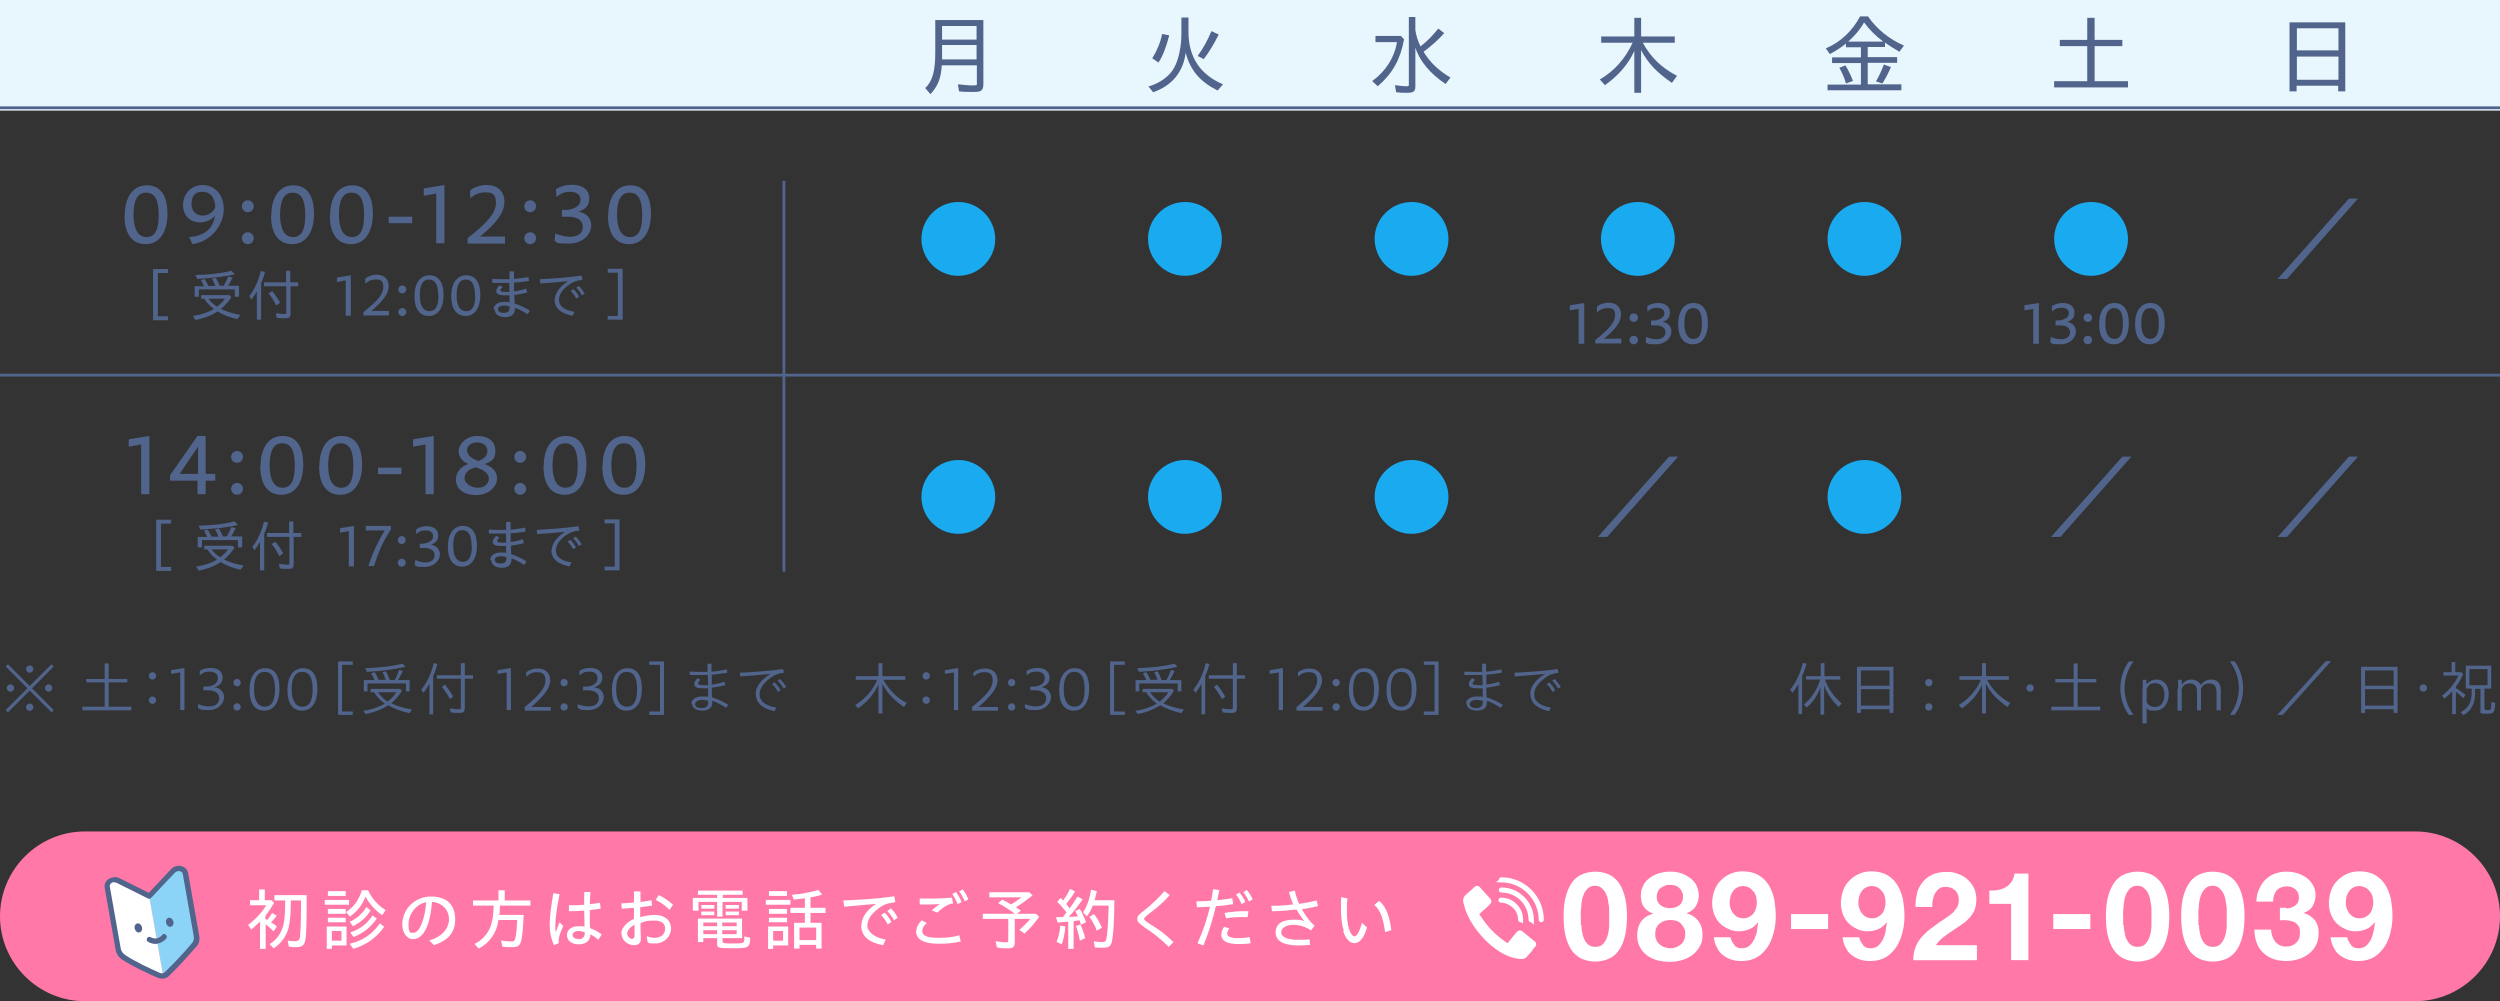 <svg xmlns="http://www.w3.org/2000/svg" viewBox="0 0 883.7 353.9"><rect x="0" y="0" width="883.7" height="353.9" fill="#333333" stroke="none"/><defs><style>      .cls-1 {        fill: #8cd4f7;      }      .cls-2 {        fill: #ff78a8;      }      .cls-3 {        fill: none;        stroke: #50648c;        stroke-miterlimit: 10;      }      .cls-4 {        fill: #fff;      }      .cls-5 {        fill: #50648c;      }      .cls-6 {        fill: #19aaf0;      }      .cls-7 {        fill: #e8f6fd;      }    </style></defs><g><g id="_&#x30EC;&#x30A4;&#x30E4;&#x30FC;_2"><g><g><g><g><rect class="cls-7" y="0" width="883.7" height="39.1"></rect><line class="cls-3" y1="38.1" x2="883.7" y2="38.1"></line><g><g><path class="cls-5" d="M327,31.2c2.6-2.5,3.6-6,3.6-12.6V7.1h17v22.7c0,2.1-.8,2.7-3.1,2.7s-3.7,0-5.5-.2l-.4-2.5c1.9.2,3.8.4,5.4.4s1.3-.2,1.3-1.3v-5.8h-12.4c-.3,4.6-1.3,7.2-4,10.2l-1.8-2.1ZM345.2,14v-4.8h-12.2v4.8h12.2ZM345.2,21v-5.1h-12.2v5.1h12.2Z"></path><path class="cls-6" d="M325.7,84.4c0-7.1,5.9-13,13.1-13s13,6,13,13.1-5.9,13-13.1,13-13-5.9-13-13.1Z"></path><path class="cls-6" d="M325.7,175.6c0-7.1,5.9-13,13.1-13s13,6,13,13.1-5.9,13-13.1,13-13-5.9-13-13.1Z"></path></g><g><path class="cls-5" d="M405.8,30.6c3.9-1,7.6-3.6,9.2-6.6,1.6-2.8,2.6-7.5,2.6-12v-5.8h2.5v5.4c.1,8.7,4.2,14.8,12.2,18.2l-1.9,2.2c-6.2-3.1-9.7-7.2-11.3-13.4-.8,6.8-4.8,11.7-11.5,14l-1.7-2.1ZM407.3,20.6c1.6-2.5,2.9-5.6,3.5-8.6l2.5.5c-1,3.9-2.2,7.2-3.8,9.6l-2.2-1.5ZM423.4,19.7c1.9-2.6,3.6-5.7,4.8-8.7l2.6,1.2c-1.6,3.2-3.4,6.2-5.3,8.7l-2.1-1.1Z"></path><path class="cls-6" d="M405.8,84.4c0-7.1,5.9-13,13.1-13s13,6,13,13.1-5.9,13-13.1,13-13-5.9-13-13.1Z"></path><path class="cls-6" d="M405.8,175.6c0-7.1,5.9-13,13.1-13s13,6,13,13.1-5.9,13-13.1,13-13-5.9-13-13.1Z"></path></g><g><path class="cls-5" d="M485.1,28.6c4.7-3.4,7.8-8.2,8.7-13.7h-7.6v-2.2h9l1.1,1.2c-1.3,7.1-4,12-9.3,16.6l-1.9-1.8ZM493.5,32.6l-.4-2.5c1.5.2,3,.4,4,.4s.9-.2.9-.9V6h2.3v4.7c.3,1.9,1,4.1,1.8,5.7,2.2-1.6,4.5-4,6.3-6.3l2.1,1.6c-1.8,2.1-4.7,4.7-7.3,6.6,2.2,3.7,5.5,6.8,9.5,9.1l-1.7,2.3c-5.4-3.6-9.2-8.1-10.7-12.9v13.8c0,1.7-.7,2.2-2.8,2.2s-2.5,0-3.9-.2Z"></path><path class="cls-6" d="M485.9,84.4c0-7.1,5.9-13,13.1-13s13,6,13,13.1-5.9,13-13.1,13-13-5.9-13-13.1Z"></path><path class="cls-6" d="M485.9,175.6c0-7.1,5.9-13,13.1-13s13,6,13,13.1-5.9,13-13.1,13-13-5.9-13-13.1Z"></path></g><g><path class="cls-5" d="M646,29.9h11.8v-7.6h-10.2v-2h10.2v-3.6h-5.3v-1.3c-1.7,1.4-3.9,2.8-5.7,3.7l-1.4-2c5.2-2.2,9.4-6.2,12.1-11.3h2.8c3.1,4.5,7.6,8.1,12.7,10.3l-1.6,2.2c-1.7-1-3.7-2.2-5.1-3.3v1.6h-6.1v3.6h10.4v2h-10.4v7.6h11.9v2.1h-26.1v-2.1ZM650.1,24l2.2-.9c.9,1.4,1.8,3.2,2.7,5.5l-2.5.9c-.5-1.9-1.3-3.7-2.3-5.5ZM665.7,14.7c-2.7-2-5-4.3-6.8-6.8-1.2,2.3-3.2,4.7-5.6,6.8h12.4ZM663.1,28.8c1-1.7,2.1-4,2.8-6l2.5.9c-.8,2-1.9,4-3,5.8l-2.2-.7Z"></path><path class="cls-6" d="M646,84.4c0-7.1,5.9-13,13.1-13s13,6,13,13.1-5.9,13-13.1,13-13-5.9-13-13.1Z"></path><path class="cls-6" d="M646,175.6c0-7.1,5.9-13,13.1-13s13,6,13,13.1-5.9,13-13.1,13-13-5.9-13-13.1Z"></path></g><g><path class="cls-5" d="M577.7,18c-2.1,4.7-5.8,8.9-10.4,12.1l-1.8-2c5-2.9,9-7.3,11.6-13h-11.1v-2.2h11.7v-6.6h2.4v6.6h11.9v2.2h-11.3c2.8,5.2,6.8,9,12.1,11.7l-1.8,2.5c-5.4-3.7-8.5-7-10.9-11.6v15.1h-2.4v-14.8Z"></path><path class="cls-6" d="M565.9,84.4c0-7.1,5.9-13,13.1-13s13,6,13,13.1-5.9,13-13.1,13-13-5.9-13-13.1Z"></path><path class="cls-5" d="M589.9,161.4h3.3l-25.1,28.4h-3.3l25.2-28.4Z"></path></g><g><path class="cls-5" d="M726.1,28.7h11.7v-12.4h-9.7v-2.2h9.7v-7.8h2.6v7.8h9.8v2.2h-9.8v12.4h11.8v2.2h-26.1v-2.2Z"></path><path class="cls-6" d="M726.1,84.4c0-7.1,5.9-13,13.1-13s13,6,13,13.1-5.9,13-13.1,13-13-5.9-13-13.1Z"></path><path class="cls-5" d="M750.1,161.4h3.3l-25.1,28.4h-3.3l25.2-28.4Z"></path></g><g><path class="cls-5" d="M809.4,7.9h19.6v24.4h-2.5v-2h-14.7v2h-2.5V7.9ZM826.6,17.8v-7.8h-14.7v7.8h14.7ZM826.6,28.2v-8.2h-14.7v8.2h14.7Z"></path><path class="cls-5" d="M830.2,70.2h3.3l-25.1,28.4h-3.3l25.2-28.4Z"></path><path class="cls-5" d="M830.2,161.4h3.3l-25.1,28.4h-3.3l25.2-28.4Z"></path></g></g><line class="cls-3" y1="132.6" x2="883.7" y2="132.6"></line><line class="cls-3" x1="277.1" y1="63.9" x2="277.1" y2="202.1"></line></g><g><path class="cls-5" d="M635.7,241.8c-.6,1.1-1.3,2.1-2.1,3.1l-.8-1.1c2-2.5,3.5-5.6,4.5-9.5l1.3.3c-.5,1.7-1,3.1-1.6,4.5v13.3h-1.3v-10.6ZM643.7,242.4c-1,3-2.7,5.7-5.1,7.7l-1-1.1c2.6-2,4.7-5.1,5.8-8.8h-5v-1.2h5.2v-4.6h1.3v4.6h5.6v1.2h-5.4c1.2,3.4,3.1,6,5.9,8.5l-1.1,1.2c-2.5-2.5-4.1-4.9-5.1-7.6v10.3h-1.3v-10.1Z"></path><path class="cls-5" d="M656.4,235.7h12.9v16.3h-1.4v-1.3h-10.1v1.3h-1.4v-16.3ZM667.9,242.4v-5.4h-10.1v5.4h10.1ZM667.9,249.4v-5.8h-10.1v5.8h10.1Z"></path><path class="cls-5" d="M680.5,241.3c0-.7.5-1.3,1.3-1.3s1.3.6,1.3,1.3-.5,1.3-1.3,1.3-1.3-.6-1.3-1.3ZM680.5,249.9c0-.7.5-1.3,1.3-1.3s1.3.6,1.3,1.3-.5,1.3-1.3,1.3-1.3-.6-1.3-1.3Z"></path><path class="cls-5" d="M700.7,241.9c-1.4,3.3-3.9,6.2-7.2,8.5l-1.1-1.2c3.4-2,6.2-5.2,7.8-8.9h-7.6v-1.3h8v-4.6h1.4v4.6h8.1v1.3h-7.7c1.9,3.5,4.6,6.3,8.2,8.2l-1,1.4c-3.6-2.5-6-5-7.6-8.2v10.5h-1.4v-10.4Z"></path><path class="cls-5" d="M716.3,243.2c0-.7.5-1.3,1.3-1.3s1.3.6,1.3,1.3-.5,1.3-1.3,1.3-1.3-.6-1.3-1.3Z"></path><path class="cls-5" d="M725.1,249.8h7.9v-8.6h-6.5v-1.2h6.5v-5.5h1.4v5.5h6.6v1.2h-6.6v8.6h8v1.3h-17.3v-1.3Z"></path><path class="cls-5" d="M749.5,243.3c0-3.4,1-6.7,3-9.5h1.7c-2.1,2.7-3.2,6.1-3.2,9.5s1.1,6.7,3.2,9.4h-1.7c-2-2.7-3-6.1-3-9.4Z"></path><path class="cls-5" d="M757.4,243.3v-3c-.1,0,1.3,0,1.3,0v1.6c1-1.1,2.2-1.7,3.6-1.7,2.6,0,4.3,2,4.3,5.2s-1.8,5.8-4.8,5.8-2.4-.4-3-1.1v5.6h-1.5v-12.3ZM758.8,243.2v5c.5,1.1,1.6,1.7,3,1.7,2,0,3.3-1.7,3.3-4.3s-1.2-4.1-3.2-4.1-2.2.6-3,1.7Z"></path><path class="cls-5" d="M769.9,243.5v-3.2c-.1,0,1.3,0,1.3,0v1.7c1-1.2,2.1-1.8,3.4-1.8s2.8.7,3.3,1.9c1-1.2,2.2-1.9,3.6-1.9,2.4,0,3.5,1.3,3.5,3.9v7h-1.5v-6.3c0-2.2-.8-3.2-2.5-3.2s-2.4.7-3,1.8c0,.1,0,.3,0,.5v7.2h-1.4v-6.5c0-2.1-.8-3-2.5-3s-2.3.7-2.9,1.8v7.8h-1.5v-7.6Z"></path><path class="cls-5" d="M791.4,243.3c0-3.4-1.1-6.7-3.2-9.5h1.7c2,2.7,3,6.1,3,9.5s-1,6.7-3,9.4h-1.7c2.1-2.7,3.2-6.1,3.2-9.4Z"></path><path class="cls-5" d="M822.1,233.7h1.9l-17.1,19h-1.9l17.1-19Z"></path><path class="cls-5" d="M834.6,235.7h12.9v16.3h-1.4v-1.3h-10.1v1.3h-1.4v-16.3ZM846.1,242.4v-5.4h-10.1v5.4h10.1ZM846.1,249.4v-5.8h-10.1v5.8h10.1Z"></path><path class="cls-5" d="M855.3,243.2c0-.7.5-1.3,1.3-1.3s1.3.6,1.3,1.3-.5,1.3-1.3,1.3-1.3-.6-1.3-1.3Z"></path><path class="cls-5" d="M866.8,244.3c-.9,1.1-1.9,2-2.8,2.7l-.8-1.1c2.4-1.8,4.6-4.4,5.8-7.1h-5.3v-1.2h2.9v-3.6h1.3v3.6h2.1l.7.7c-.6,1.4-1.5,3-2.6,4.4v.5c1.1.7,2.4,1.6,3.4,2.4l-.8,1.2c-.9-.9-1.8-1.7-2.6-2.3v7.9h-1.3v-8.2ZM869.9,251.7c2.7-1.5,3.8-3.5,3.8-7.1v-1.2h-2.1v-8.1h9v8.1h-2.4v6.9c0,.6.2.7,1.1.7s1.1-.1,1.2-.6c0-.4.2-1.3.2-2.4l1.3.5c-.2,3.5-.4,3.8-3.1,3.8s-2.1-.3-2.1-1.3v-7.5h-1.9v1c0,4.2-1.2,6.6-4.1,8.3l-1-1ZM879.3,242.2v-5.7h-6.4v5.7h6.4Z"></path></g><g><path class="cls-5" d="M2,251l7.7-7.7-7.7-7.7.8-.8,7.7,7.7,7.7-7.7.8.8-7.7,7.7,7.7,7.7-.8.8-7.7-7.7-7.7,7.7-.8-.8ZM2.4,243.2c0-.7.6-1.3,1.3-1.3s1.3.6,1.3,1.3-.6,1.3-1.3,1.3-1.3-.6-1.3-1.3ZM9.2,236.5c0-.7.6-1.3,1.3-1.3s1.3.6,1.3,1.3-.6,1.3-1.3,1.3-1.3-.6-1.3-1.3ZM9.2,250c0-.7.6-1.3,1.3-1.3s1.3.6,1.3,1.3-.6,1.3-1.3,1.3-1.3-.6-1.3-1.3ZM15.9,243.2c0-.7.6-1.3,1.3-1.3s1.3.6,1.3,1.3-.6,1.3-1.3,1.3-1.3-.6-1.3-1.3Z"></path><path class="cls-5" d="M29.1,249.8h7.9v-8.6h-6.5v-1.2h6.5v-5.5h1.4v5.5h6.6v1.2h-6.6v8.6h8v1.3h-17.3v-1.3Z"></path><path class="cls-5" d="M52.6,238.9c0-.7.5-1.3,1.3-1.3s1.3.6,1.3,1.3-.5,1.3-1.3,1.3-1.3-.6-1.3-1.3ZM52.6,247.5c0-.7.5-1.3,1.3-1.3s1.3.6,1.3,1.3-.5,1.3-1.3,1.3-1.3-.6-1.3-1.3Z"></path><path class="cls-5" d="M63.6,237.7l-3.1.5v-1.3c0,0,4.7-.8,4.7-.8v.9s0,14,0,14h-1.5v-13.3Z"></path><path class="cls-5" d="M70,250.4v-1.5c1.3.5,2.6.8,3.9.8,2.5,0,3.6-1.3,3.6-2.9s-1.3-2.8-4-2.8-1.1,0-1.6,0v-1.3c1,0,1.6,0,2.1-.1,2-.4,3-1.4,3-2.9s-1.1-2.3-2.9-2.3-2.4.5-3.5,1.3v-1.5c1-.8,2.5-1.1,3.9-1.1,2.6,0,4.2,1.3,4.2,3.3s-1.1,3-2.9,3.5c2.1.3,3.4,1.6,3.4,3.6s-1.9,4.5-5.4,4.5-2.7-.3-3.7-.7Z"></path><path class="cls-5" d="M82.5,241.3c0-.7.5-1.3,1.3-1.3s1.3.6,1.3,1.3-.5,1.3-1.3,1.3-1.3-.6-1.3-1.3ZM82.5,249.9c0-.7.5-1.3,1.3-1.3s1.3.6,1.3,1.3-.5,1.3-1.3,1.3-1.3-.6-1.3-1.3Z"></path><path class="cls-5" d="M88.2,243.9c0-4.8,2.1-7.7,5.5-7.7s5.1,2.6,5.1,7.3-2,7.7-5.4,7.7-5.2-2.6-5.2-7.3ZM97.2,243.7c0-4.3-1.2-6.2-3.7-6.2s-3.7,2.2-3.7,6.1,1.3,6.2,3.8,6.2,3.6-2.2,3.6-6Z"></path><path class="cls-5" d="M101.6,243.9c0-4.8,2.1-7.7,5.5-7.7s5.1,2.6,5.1,7.3-2,7.7-5.4,7.7-5.2-2.6-5.2-7.3ZM110.5,243.7c0-4.3-1.2-6.2-3.7-6.2s-3.7,2.2-3.7,6.1,1.3,6.2,3.8,6.2,3.6-2.2,3.6-6Z"></path><path class="cls-5" d="M119.5,233.8h5.2v1.2h-3.8v16.5h3.8v1.2h-5.2v-18.9Z"></path><path class="cls-5" d="M128.3,251.3c3.2-.5,5.8-1.4,7.7-2.6-1.6-1.1-2.8-2.5-3.8-4h-1.2v-1.2h10.4l.7.6c-.9,1.7-2.4,3.3-3.8,4.5,1.8.9,4.3,1.7,7.3,2.2l-.9,1.3c-2.9-.7-5.5-1.6-7.4-2.8-2.2,1.4-4.9,2.5-8.1,3.1l-.8-1.2ZM128.7,240.4h3.7c-.4-1-.8-1.7-1.2-2.4l1.2-.4c.6.8,1.1,1.9,1.4,2.7h2.6c-.4-1-.8-1.9-1.2-2.7l1.2-.3c.5.8,1,2,1.4,3.1h1.7c.6-1,1.2-2.4,1.6-3.6l1.3.4c-.5,1.1-1.1,2.2-1.7,3.2h4.1v4h-1.3v-2.8h-13.6v2.8h-1.3v-4ZM129.1,236.2c5.3-.2,9.6-.7,13.2-1.6l1,1.1c-3.7.9-8.7,1.5-13.6,1.8l-.6-1.3ZM140.2,244.7h-6.6c.9,1.3,2,2.4,3.4,3.3,1.2-.9,2.4-2.1,3.1-3.3Z"></path><path class="cls-5" d="M151.8,241.7c-.6,1-1.3,2.2-2.1,3.2l-.8-1.1c2-2.4,3.5-5.6,4.4-9.4l1.3.3c-.4,1.6-.8,2.8-1.5,4.3v13.5h-1.3v-10.8ZM159.3,251.9l-.3-1.5c1,.2,2.3.3,3.1.3s.8-.2.8-.8v-10h-8.5v-1.2h8.5v-4.3h1.4v4.3h2.9v1.2h-2.9v10.4c0,1.2-.4,1.7-1.7,1.7s-2.2,0-3.3-.2ZM156.2,242.8l1.1-.8c1.1,1.4,2.1,2.8,2.9,4.3l-1.2.8c-.9-1.8-2-3.3-2.9-4.4Z"></path><path class="cls-5" d="M179,237.7l-3.1.5v-1.3c0,0,4.7-.8,4.7-.8v.9s0,14,0,14h-1.5v-13.3Z"></path><path class="cls-5" d="M185.4,250c5.3-4.3,7.4-6.9,7.4-9.4s-1.2-3-3-3-2.7.6-3.8,1.6v-1.5c1-.9,2.5-1.4,4.1-1.4,2.7,0,4.4,1.6,4.4,4.2s-2.1,5.4-6.7,9.4h6.9v1.3h-9.2v-1Z"></path><path class="cls-5" d="M198.1,241.3c0-.7.5-1.3,1.3-1.3s1.3.6,1.3,1.3-.5,1.3-1.3,1.3-1.3-.6-1.3-1.3ZM198.1,249.9c0-.7.5-1.3,1.3-1.3s1.3.6,1.3,1.3-.5,1.3-1.3,1.3-1.3-.6-1.3-1.3Z"></path><path class="cls-5" d="M204.2,250.4v-1.5c1.3.5,2.6.8,3.9.8,2.5,0,3.6-1.3,3.6-2.9s-1.3-2.8-4-2.8-1.1,0-1.6,0v-1.3c1,0,1.6,0,2.1-.1,2-.4,3-1.4,3-2.9s-1.1-2.3-2.9-2.3-2.4.5-3.5,1.3v-1.5c1-.8,2.5-1.1,3.9-1.1,2.6,0,4.2,1.3,4.2,3.3s-1.1,3-2.9,3.5c2.1.3,3.4,1.6,3.4,3.6s-1.9,4.5-5.4,4.5-2.7-.3-3.7-.7Z"></path><path class="cls-5" d="M216.3,243.9c0-4.8,2.1-7.7,5.5-7.7s5.1,2.6,5.1,7.3-2,7.7-5.4,7.7-5.2-2.6-5.2-7.3ZM225.2,243.7c0-4.3-1.2-6.2-3.7-6.2s-3.7,2.2-3.7,6.1,1.3,6.2,3.8,6.2,3.6-2.2,3.6-6Z"></path><path class="cls-5" d="M229.5,251.5h3.8v-16.5h-3.8v-1.2h5.2v18.9h-5.2v-1.2Z"></path><path class="cls-5" d="M244.4,248.8c0-1.4,1.3-2.6,3.8-2.6s1.4,0,2.1.2c0-.7,0-1.6,0-2.4,0-.2,0-.4,0-.7-.7,0-1.3,0-1.9,0-2.1,0-3-.5-3-1.4s.4-1.3,1.2-2.2l1,.6c-.6.6-.9,1-.9,1.3s.6.6,1.9.6,1.1,0,1.7,0c0-1.2-.1-2.6-.1-3.6-1.1,0-2.2,0-3.3,0s-2.1,0-3.1,0v-1.2c1.3,0,2.6.1,3.8.1s1.7,0,2.5,0c0-1,0-2,0-2.9h1.4c0,1.1,0,1.9,0,2.8,1.8-.1,3.6-.4,5.4-.8l.2,1.2c-1.7.3-3.6.5-5.5.7,0,.9,0,2.3,0,3.5,1.6-.2,3.2-.6,4.5-1l.3,1.2c-1.7.4-3.3.7-4.8.9,0,.3,0,.6,0,.8,0,.9,0,1.8.1,2.6,1.8.5,3.7,1.4,5.7,2.6l-.7,1.1c-1.9-1.2-3.5-2-4.9-2.5,0,.3,0,.4,0,.6,0,2.1-1.6,2.9-3.6,2.9s-3.6-1-3.6-2.6ZM248,250.3c1.2,0,2.3-.4,2.3-1.9v-.7c-.9-.2-1.6-.3-2.1-.3-1.4,0-2.5.6-2.5,1.5s.9,1.4,2.3,1.4Z"></path><path class="cls-5" d="M267.1,245.3c0-2.5,1.9-5.1,5.3-7.1-4.1.4-7.7.7-10.7.9l-.2-1.3c4.1-.2,10.4-.6,15.3-1.3l.3,1.3c-2.6.4-3.2.7-5,2-2,1.5-3.6,3.5-3.6,5.6,0,3.3,3.5,4.3,5.9,4.7l-.6,1.3c-3.4-.7-6.6-2.4-6.6-6ZM273,241.8l.8-.6c.8.7,1.6,1.8,2.1,2.8l-.9.6c-.6-1.1-1.3-2.1-2.1-2.8ZM274.9,240.6l.8-.6c.8.8,1.6,1.8,2.2,2.8l-.9.6c-.5-.9-1.3-2-2.1-2.8Z"></path><path class="cls-5" d="M310.5,241.9c-1.4,3.3-3.9,6.2-7.2,8.5l-1-1.2c3.4-2,6.2-5.2,7.8-8.9h-7.6v-1.3h8v-4.6h1.4v4.6h8.1v1.3h-7.7c1.9,3.5,4.6,6.3,8.2,8.2l-1,1.4c-3.6-2.5-6-5-7.6-8.2v10.5h-1.4v-10.4Z"></path><path class="cls-5" d="M326.1,238.9c0-.7.5-1.3,1.3-1.3s1.3.6,1.3,1.3-.5,1.3-1.3,1.3-1.3-.6-1.3-1.3ZM326.1,247.5c0-.7.5-1.3,1.3-1.3s1.3.6,1.3,1.3-.5,1.3-1.3,1.3-1.3-.6-1.3-1.3Z"></path><path class="cls-5" d="M337.1,237.7l-3.1.5v-1.3c0,0,4.7-.8,4.7-.8v.9s0,14,0,14h-1.5v-13.3Z"></path><path class="cls-5" d="M343.5,250c5.3-4.3,7.4-6.9,7.4-9.4s-1.2-3-3-3-2.7.6-3.8,1.6v-1.5c1-.9,2.5-1.4,4.1-1.4,2.7,0,4.4,1.6,4.4,4.2s-2.1,5.4-6.7,9.4h6.9v1.3h-9.2v-1Z"></path><path class="cls-5" d="M356.3,241.3c0-.7.5-1.3,1.3-1.3s1.3.6,1.3,1.3-.5,1.3-1.3,1.3-1.3-.6-1.3-1.3ZM356.3,249.9c0-.7.5-1.3,1.3-1.3s1.3.6,1.3,1.3-.5,1.3-1.3,1.3-1.3-.6-1.3-1.3Z"></path><path class="cls-5" d="M362.3,250.4v-1.5c1.3.5,2.6.8,3.9.8,2.5,0,3.6-1.3,3.6-2.9s-1.3-2.8-4-2.8-1.1,0-1.6,0v-1.3c1,0,1.6,0,2.1-.1,2-.4,3-1.4,3-2.9s-1.1-2.3-2.9-2.3-2.4.5-3.5,1.3v-1.5c1-.8,2.5-1.1,3.9-1.1,2.6,0,4.2,1.3,4.2,3.3s-1.1,3-2.9,3.5c2.1.3,3.4,1.6,3.4,3.6s-1.9,4.5-5.4,4.5-2.7-.3-3.7-.7Z"></path><path class="cls-5" d="M374.4,243.9c0-4.8,2.1-7.7,5.5-7.7s5.1,2.6,5.1,7.3-2,7.7-5.4,7.7-5.2-2.6-5.2-7.3ZM383.4,243.7c0-4.3-1.2-6.2-3.7-6.2s-3.7,2.2-3.7,6.1,1.3,6.2,3.8,6.2,3.6-2.2,3.6-6Z"></path><path class="cls-5" d="M392.4,233.8h5.2v1.2h-3.8v16.5h3.8v1.2h-5.2v-18.9Z"></path><path class="cls-5" d="M401.2,251.3c3.2-.5,5.8-1.4,7.7-2.6-1.6-1.1-2.8-2.5-3.8-4h-1.2v-1.2h10.4l.7.6c-.9,1.7-2.4,3.3-3.8,4.5,1.8.9,4.3,1.7,7.3,2.2l-.9,1.3c-2.9-.7-5.5-1.6-7.4-2.8-2.2,1.4-4.8,2.5-8.1,3.1l-.8-1.2ZM401.5,240.4h3.7c-.4-1-.8-1.7-1.2-2.4l1.2-.4c.6.8,1.1,1.9,1.4,2.7h2.6c-.4-1-.8-1.9-1.2-2.7l1.2-.3c.5.8,1,2,1.4,3.1h1.7c.6-1,1.2-2.4,1.6-3.6l1.3.4c-.5,1.1-1.1,2.2-1.7,3.2h4.1v4h-1.3v-2.8h-13.6v2.8h-1.3v-4ZM402,236.2c5.3-.2,9.6-.7,13.2-1.6l1,1.1c-3.7.9-8.7,1.5-13.6,1.8l-.6-1.3ZM413.1,244.7h-6.6c.9,1.3,2,2.4,3.4,3.3,1.2-.9,2.4-2.1,3.1-3.3Z"></path><path class="cls-5" d="M424.7,241.7c-.6,1-1.3,2.2-2.1,3.2l-.8-1.1c2-2.4,3.5-5.6,4.4-9.4l1.3.3c-.4,1.6-.8,2.8-1.5,4.3v13.5h-1.3v-10.8ZM432.2,251.9l-.3-1.5c1,.2,2.3.3,3.1.3s.8-.2.8-.8v-10h-8.5v-1.2h8.5v-4.3h1.4v4.3h2.9v1.2h-2.9v10.4c0,1.2-.4,1.7-1.7,1.7s-2.2,0-3.3-.2ZM429.1,242.8l1.1-.8c1.1,1.4,2.1,2.8,2.9,4.3l-1.2.8c-.9-1.8-2-3.3-2.9-4.4Z"></path><path class="cls-5" d="M451.9,237.7l-3.1.5v-1.3c0,0,4.7-.8,4.7-.8v.9s0,14,0,14h-1.5v-13.3Z"></path><path class="cls-5" d="M458.2,250c5.3-4.3,7.4-6.9,7.4-9.4s-1.2-3-3-3-2.7.6-3.8,1.6v-1.5c1-.9,2.5-1.4,4.1-1.4,2.7,0,4.4,1.6,4.4,4.2s-2.1,5.4-6.7,9.4h6.9v1.3h-9.2v-1Z"></path><path class="cls-5" d="M471,241.3c0-.7.5-1.3,1.3-1.3s1.3.6,1.3,1.3-.5,1.3-1.3,1.3-1.3-.6-1.3-1.3ZM471,249.9c0-.7.5-1.3,1.3-1.3s1.3.6,1.3,1.3-.5,1.3-1.3,1.3-1.3-.6-1.3-1.3Z"></path><path class="cls-5" d="M476.8,243.9c0-4.8,2.1-7.7,5.5-7.7s5.1,2.6,5.1,7.3-2,7.7-5.4,7.7-5.2-2.6-5.2-7.3ZM485.7,243.7c0-4.3-1.2-6.2-3.7-6.2s-3.7,2.2-3.7,6.1,1.3,6.2,3.8,6.2,3.6-2.2,3.6-6Z"></path><path class="cls-5" d="M490.1,243.9c0-4.8,2.1-7.7,5.5-7.7s5.1,2.6,5.1,7.3-2,7.7-5.4,7.7-5.2-2.6-5.2-7.3ZM499,243.7c0-4.3-1.2-6.2-3.7-6.2s-3.7,2.2-3.7,6.1,1.3,6.2,3.8,6.2,3.6-2.2,3.6-6Z"></path><path class="cls-5" d="M503.3,251.5h3.8v-16.5h-3.8v-1.2h5.2v18.9h-5.2v-1.2Z"></path><path class="cls-5" d="M518.2,248.8c0-1.4,1.3-2.6,3.8-2.6s1.4,0,2.1.2c0-.7,0-1.6,0-2.4,0-.2,0-.4,0-.7-.7,0-1.3,0-1.9,0-2.1,0-3-.5-3-1.4s.4-1.3,1.2-2.2l1,.6c-.6.6-.9,1-.9,1.3s.6.6,1.9.6,1.1,0,1.7,0c0-1.2-.1-2.6-.1-3.6-1.1,0-2.2,0-3.3,0s-2.1,0-3.1,0v-1.2c1.3,0,2.6.1,3.8.1s1.7,0,2.5,0c0-1,0-2,0-2.9h1.4c0,1.1,0,1.9,0,2.8,1.8-.1,3.6-.4,5.4-.8l.2,1.2c-1.7.3-3.6.5-5.5.7,0,.9,0,2.3,0,3.5,1.6-.2,3.2-.6,4.5-1l.3,1.2c-1.7.4-3.3.7-4.8.9,0,.3,0,.6,0,.8,0,.9,0,1.8.1,2.6,1.8.5,3.7,1.4,5.7,2.6l-.7,1.1c-1.9-1.2-3.5-2-4.9-2.5,0,.3,0,.4,0,.6,0,2.1-1.6,2.9-3.6,2.9s-3.6-1-3.6-2.6ZM521.8,250.3c1.2,0,2.3-.4,2.3-1.9v-.7c-.9-.2-1.6-.3-2.1-.3-1.4,0-2.5.6-2.5,1.5s.9,1.4,2.3,1.4Z"></path><path class="cls-5" d="M540.9,245.3c0-2.5,1.9-5.1,5.3-7.1-4.1.4-7.7.7-10.7.9l-.2-1.3c4.1-.2,10.4-.6,15.3-1.3l.3,1.3c-2.6.4-3.2.7-5,2-2,1.5-3.6,3.5-3.6,5.6,0,3.3,3.5,4.3,5.9,4.7l-.6,1.3c-3.4-.7-6.6-2.4-6.6-6ZM546.8,241.8l.8-.6c.8.7,1.6,1.8,2.1,2.8l-.9.6c-.6-1.1-1.3-2.1-2.1-2.8ZM548.7,240.6l.8-.6c.8.8,1.6,1.8,2.2,2.8l-.9.6c-.5-.9-1.3-2-2.1-2.8Z"></path></g></g><g><path class="cls-2" d="M883.7,323.9c0-16.5-13.5-30-30-30H30C13.5,293.9,0,307.4,0,323.9h0c0,16.5,13.5,30,30,30h823.7c16.5,0,30-13.5,30-30h0Z"></path><g><g><g><path class="cls-4" d="M91.7,325.9c-.9.9-1.8,1.8-2.9,2.7l-1.1-1.7c2.4-1.7,5.1-4.6,6.4-6.9h-5.7v-1.8h3.2v-3.8h2v3.8h2.3l1,.9c-.9,1.6-1.9,3.1-3.1,4.7v1l.7.4c.7-1,1.2-1.6,1.7-2.5l1.6,1c-.6.8-1.3,1.7-2,2.3,1.2.8,1.6,1.1,2.1,1.5l-1.2,1.7c-.9-.9-1.8-1.7-2.8-2.5v8.7h-2v-9.4ZM95.3,333.7c2.4-1.4,4.1-3.7,4.9-6.8.4-1.8.6-4.1.6-8.6h-3.8v-1.9h11.4c0,10-.1,14-.5,16-.3,1.7-1.2,2.4-3.1,2.4s-1.8,0-2.7-.2l-.4-2.1c.8.1,2,.2,2.7.2s1.4-.3,1.6-1.3c.2-1.5.4-4.8.4-11.6v-1.5s-3.6,0-3.6,0c0,4.7-.3,7.6-.8,9.7-.8,3-2.8,5.7-5.3,7.2l-1.4-1.5Z"></path><path class="cls-4" d="M114.8,318.1h8.6v1.7h-8.6v-1.7ZM115.5,327.5h7v6.7h-5.2v1.2h-1.8v-7.9ZM115.9,315h6.3v1.7h-6.3v-1.7ZM115.9,321.3h6.3v1.7h-6.3v-1.7ZM115.9,324.4h6.3v1.6h-6.3v-1.6ZM120.7,332.5v-3.4h-3.4v3.4h3.4ZM122.4,322.3c2.6-1.6,4.5-4.2,5.5-7.6h2.2c1.5,3.1,3.5,5.3,6.2,7l-1.2,1.8c-2.5-1.7-4.6-4.1-5.9-6.6-1.1,2.9-2.9,5.3-5.5,7.1l-1.3-1.5ZM123.6,333.6c4.5-1,8-3.4,10.7-7.2l1.5,1.2c-2.6,3.8-6.3,6.4-10.9,7.8l-1.3-1.8ZM123.7,325.8c2.4-1.1,4.5-2.9,5.8-5.2l1.5,1.2c-1.4,2.4-3.6,4.3-6.2,5.6l-1.2-1.5ZM123.8,329.6c3.4-1.1,5.9-3,7.9-6l1.5,1.1c-2.1,3-4.8,5.2-8.2,6.5l-1.2-1.6Z"></path><path class="cls-4" d="M151.8,332.4c4.3-1.2,6.9-4.1,6.9-7.5s-2.6-5.9-6-6.1c-.2,2.8-.6,5.2-1.3,7.5-1.1,3.5-3.1,5.7-5.3,5.7s-3.9-2.2-3.9-5.2c0-5.5,4.5-9.9,10.1-9.9s8.6,2.9,8.6,8-2.8,7.6-7.5,9.2l-1.7-1.7ZM146.2,329.7c1.2,0,2.4-1.6,3.2-4.2.7-2.1,1.1-4.1,1.2-6.6-3.6.8-6.2,4.2-6.2,7.8s.9,3,1.8,3Z"></path><path class="cls-4" d="M167.6,333.7c2.6-1.1,4.8-3.5,5.8-6.2.7-1.9,1-4,1.1-7.4h-7.3v-1.8h9v-3.6h2.2v3.6h9.1v1.8h-10.8c0,1.1,0,2.2-.2,3.3h8.6c-.2,4.9-.5,8.1-1,9.6-.4,1.3-1.2,1.8-3,1.8s-2.4,0-3.5-.2l-.5-2.2c1.3.3,2.7.4,3.6.4s1.3-.3,1.5-1.3c.3-1.3.5-3.5.6-6.3h-6.6c-.6,4.5-3.1,8.1-7,10.1l-1.5-1.7Z"></path><path class="cls-4" d="M194.3,326.6c0-2.3.5-6.3,1.3-10.9l2.2.4c-1,4.7-1.5,9-1.5,10.8s0,1.8.2,2.6c.4-1.2.8-2.4,1.3-3.5l1.3,1.3c-.6,1.3-.9,2.2-1.2,3-.4,1.3-.5,2.1-.4,3.1l-1.7.7c-1-2.3-1.5-4.5-1.5-7.4ZM200.4,330.5c0-1.6,1.4-3.1,4-3.1s1.5,0,2.2.2c0-.7,0-1.5,0-2.2,0-1.1-.1-2.3-.1-3.5-1.9.1-3.7.2-5.4.2v-2.1c1.7,0,3.6,0,5.4-.2,0-1.4,0-2.6,0-4.5h2.2c-.1,1.7-.2,3.1-.2,4.3,1.2-.1,2.4-.3,3.6-.5l.2,2.1c-1.2.2-2.4.3-3.8.5,0,1.3,0,2.5,0,3.6,0,1,0,2,.1,2.8,1.4.5,2.8,1.2,4.1,2.2l-1.2,1.9c-.9-.8-1.9-1.5-2.8-1.9-.1,2.4-1.7,3.5-4.2,3.5s-4.1-1.3-4.1-3.4ZM204.4,332c1.3,0,2.3-.6,2.3-2.1v-.4c-.8-.2-1.5-.4-2.1-.4-1.5,0-2.2.6-2.2,1.4s.7,1.4,2,1.4Z"></path><path class="cls-4" d="M219.6,329.9c0-1.6,1.7-3.9,4.5-5.1,0-1.3,0-2.7,0-3.9-1.6.1-3.1.2-4.3.3l-.2-1.9c1.3,0,2.9-.1,4.5-.3v-3.9h2.3c0,1.2,0,2.5,0,3.7,1.4-.1,2.8-.4,3.9-.6l.2,1.9c-1.3.2-2.7.4-4.2.6v.8c0,.6,0,1.6,0,2.7,1.7-.5,3.5-.8,5.1-.8,3.7,0,5.8,2,5.8,4.8s-2.4,5.3-5.5,5.3-2.1-.2-2.8-.5l-.3-2.1c.9.4,1.9.6,2.9.6,2.1,0,3.6-1.3,3.6-3.2s-1.2-2.9-4-2.9-3.1.3-4.7.9c0,1.6,0,3.1.1,4.3,0,.6,0,1,0,1.5,0,1.5-1.2,2-2.4,2-2.3,0-4.4-1.8-4.4-4.1ZM223.5,331.8c.6,0,.8-.4.8-1.2s0-1,0-1.8c0-.6,0-1.3,0-1.9-1.6.8-2.6,2.1-2.6,3.1s1.1,1.9,1.8,1.9ZM231.8,318.1l1-1.7c2,.9,3.3,1.8,5.1,3.4l-1.2,1.8c-1.8-1.7-3.1-2.6-4.9-3.5Z"></path><path class="cls-4" d="M253.5,318.8h-6.6v3.1h-2v-4.5h8.6v-1.1h-6.8v-1.5h15.8v1.5h-7v1.1h8.7v4.5h-2v-3.1h-6.8v5.2h-1.9v-5.2ZM253.5,333.3v-1.7h-4.9v1.4h-1.9v-8.3h15.6v6.9h-6.9v.9c0,.9.2,1,3.5,1s4.1,0,4.2-1.2v-1.3c.1,0,2.1.5,2.1.5-.2,3.5-.5,3.7-6.2,3.7s-5.5-.2-5.5-1.9ZM247.9,319.9h4.6v1.3h-4.6v-1.3ZM247.9,322.2h4.6v1.3h-4.6v-1.3ZM253.5,327.4v-1.3h-4.9v1.3h4.9ZM253.5,330.2v-1.4h-4.9v1.4h4.9ZM260.4,327.4v-1.3h-5.1v1.3h5.1ZM260.4,330.2v-1.4h-5.1v1.4h5.1ZM256.5,319.9h4.7v1.3h-4.7v-1.3ZM256.5,322.2h4.7v1.3h-4.7v-1.3Z"></path><path class="cls-4" d="M270.7,318.1h8.7v1.7h-8.7v-1.7ZM271.4,327.5h7.2v6.7h-5.3v1.2h-1.8v-7.9ZM271.8,315h6.4v1.7h-6.4v-1.7ZM271.8,321.3h6.4v1.7h-6.4v-1.7ZM271.8,324.4h6.4v1.6h-6.4v-1.6ZM276.8,332.5v-3.4h-3.5v3.4h3.5ZM280.7,326.2h3.8v-3.5h-5.1v-1.8h5.1v-3.4c-1.2.2-2.7.4-3.9.5l-.7-1.7c3.6-.3,7-1,9.4-1.7l1.3,1.6c-1.1.4-2.7.8-4.1,1v3.7h5.3v1.8h-5.3v3.5h3.9v9.1h-1.9v-1.3h-5.9v1.3h-1.9v-9.1ZM288.5,332.3v-4.4h-5.9v4.4h5.9Z"></path><path class="cls-4" d="M304.5,327.1c0-2.7,1.8-5.4,5.2-7.6-4.6.4-7.9.7-11.3,1l-.3-2.2c4.9-.2,12.4-.6,18-1.5l.4,2.1c-3.2.5-4.2.8-6.2,2.4-2.2,1.7-3.7,3.6-3.7,5.9s2.9,4.4,6.5,4.9l-.9,2c-4.5-.7-7.8-2.9-7.8-7ZM311.5,323.4l1.2-.8c1,.9,1.7,2,2.4,3.3l-1.3.9c-.7-1.4-1.5-2.5-2.4-3.4ZM313.7,322l1.2-.9c1,.9,1.8,2,2.4,3.3l-1.3.9c-.7-1.3-1.5-2.4-2.4-3.3Z"></path><path class="cls-4" d="M323.9,329.2c0-1.4.7-2.7,1.9-3.9l1.8,1c-1.1.9-1.6,1.9-1.6,2.8,0,1.7,1.8,2.4,5.6,2.4s5.3-.3,7.5-.9l.5,2.2c-2.6.6-5,.8-7.7.8-5.4,0-8.1-1.5-8.1-4.5ZM329.4,321.7c.9-.7,1.8-1.5,2.8-2.1-2.5.1-5.4.2-7.1.1v-2.1c3.8.1,7.8,0,11.4-.3l.4,2.1c-.8,0-1.2.2-1.9.5-1.3.6-2.1,1.3-3.7,2.7l-1.9-.8ZM336.6,316l1.3-.7c.8,1.1,1.4,2.1,2,3.6l-1.4.7c-.6-1.5-1.2-2.6-1.9-3.6ZM339,315.1l1.3-.7c.8,1,1.4,2,2,3.5l-1.3.7c-.6-1.5-1.2-2.5-2-3.6Z"></path><path class="cls-4" d="M352.4,334.9l-.5-2.2c1.5.2,2.7.4,3.6.4s.9-.2.9-.9v-7.4h-9v-1.8h11.3c-1.5-1.2-3.7-2.6-5.9-3.8l1.5-1.2c1.2.6,1.9,1,3.1,1.7,1.3-.8,2.8-1.8,3.7-2.5h-11.4v-1.8h14.1l1.2,1.1c-1.8,1.4-3.9,3-5.9,4.2.9.6,1.2.7,1.8,1.2l-1.5,1.1h6.8l1.1,1.1c-1.9,2.7-3.5,4.4-5.2,5.9l-1.8-1.3c1.4-1.2,2.8-2.6,3.9-3.9h-5.5v8.3c0,1.6-.6,2.1-2.4,2.1s-2.6,0-3.7-.3Z"></path><path class="cls-4" d="M377.6,325.8c-.8,0-2.6.2-3.8.3l-.5-1.9h2.4c.5-.6.9-1.2,1.3-1.7-1.1-1.4-2.2-2.7-3.3-3.7l1.2-1.4.9.9c.9-1.2,1.8-2.7,2.4-4.1l1.8.9c-.8,1.4-1.9,2.9-3.1,4.4l1.2,1.6c.9-1.3,1.8-2.6,2.8-4.2l1.8,1c-1.6,2.3-3.3,4.5-4.9,6.2,1.2,0,2.3-.1,3.2-.2-.4-.9-.6-1.2-.9-1.9l1.6-.7c.8,1.3,1.6,3,2.2,4.7l-1.8.9c-.1-.5-.3-1.1-.5-1.6l-2.1.3v9.8h-1.9v-9.6ZM373.5,332.9c.6-1.6,1.1-3.4,1.3-5.7l1.8.3c-.3,2.8-.7,4.7-1.3,6.3l-1.9-.9ZM380.2,327.4l1.7-.6c.7,1.4,1.2,3,1.7,4.8l-1.9.9c-.3-1.8-.8-3.6-1.4-5.2ZM387,334.9l-.4-2.2c1,.2,2.1.3,3,.3s1.3-.2,1.5-1.2c.4-1.9.6-5.3.8-11.7h-5.6c-.6,1.5-1.3,2.8-2.1,3.8l-1.4-1.4c1.3-1.8,2.3-4.5,2.9-8l2,.5c-.2,1.2-.4,2-.8,3.2h7c0,7.6-.4,12.7-.9,14.8-.4,1.5-1.1,2-3,2s-2.1,0-3-.1ZM385.1,324.1l1.6-1c1.1,1.3,2,3,2.8,4.8l-1.8,1.1c-.6-1.8-1.6-3.5-2.6-4.9Z"></path><path class="cls-4" d="M404.5,327.7c-1.9-1.3-2.5-1.8-2.5-2.9s.8-1.7,2.6-3.1c2.5-2,4.8-4.1,7-6.7l1.9,1.4c-2.4,2.7-4.2,4.2-7.1,6.4-1.6,1.2-2,1.7-2,2s.3.7,2.2,1.9c2.9,1.8,5,3.2,8.2,6.3l-1.7,1.7c-3-3-5.2-4.7-8.7-7Z"></path><path class="cls-4" d="M423.3,333.4c2-4.4,3.4-8.6,4.4-12.9-1.7.1-3.3.2-4.6.2l-.2-2.1c1.6,0,3.4-.1,5.2-.2.3-1.3.5-2.7.7-4.1l2.2.3c-.2,1.2-.5,2.4-.7,3.6,1.8-.2,3.6-.4,5.3-.7l.3,2.1c-1.8.3-4,.6-6.1.7-1.1,4.7-2.5,9.2-4.4,13.9l-2.2-.8ZM431.7,330.4c0-.8.3-1.8,1-2.8l1.9.6c-.6.6-.8,1.3-.8,1.8,0,1,1.2,1.6,3.6,1.6s3-.1,4.3-.4l.4,2.2c-1.4.3-3.4.3-4.4.3-4.1,0-6-1.2-6-3.3ZM432.9,322.7c2.7-.5,5.8-.7,8.4-.6l-.3,2.1c-2.6-.1-5.4,0-7.6.4l-.6-2ZM436.8,316.3l1.3-.8c.9,1,1.5,2,2.1,3.3l-1.3.8c-.6-1.4-1.2-2.4-2-3.4ZM439.4,315.4l1.3-.8c.9,1,1.5,2,2.1,3.3l-1.3.8c-.6-1.3-1.2-2.3-2-3.3Z"></path><path class="cls-4" d="M449.2,320.2c2.8,0,5.4-.2,7.9-.5-.6-1.4-1.1-2.9-1.5-4.4l2.1-.5c.3,1.5.8,3.1,1.5,4.7,2.2-.3,4.2-.7,6.2-1.2l.5,2c-1.7.4-3.6.8-5.7,1.1,1.3,2.4,3,4.6,4.5,5.8l-1.3,1.7c-.8-.6-1.6-1-2.7-1.4-1.3-.4-2.3-.6-3.6-.6-2.7,0-4.2,1.3-4.2,2.6,0,2,2.7,2.7,6.1,2.7s2.7,0,3.9-.2l.2,2c-1.1.1-2.9.2-4.2.2-4.8,0-8-1.4-8-4.6s2.6-4.5,6.4-4.5,2.5.2,3.8.6c-1-1.3-2-2.7-2.8-4.2-2.8.3-5.7.6-8.7.6l-.2-2.1Z"></path><path class="cls-4" d="M475,329.1c-.6-1.8-1-4.8-1-7.7s0-2.8.1-4.3l2.2.5c-.2,1.7-.2,3-.2,4.6,0,2.7.3,4.7.7,6,.5,1.7,1.3,2.8,2,2.8s1.9-1.8,2.6-4.8l1.8,1.6c-1,3.8-2.7,5.6-4.4,5.6s-3.2-1.6-4-4.2ZM485.9,319.8l1.6-1.4c2.8,2.5,3.7,5.9,4.3,10.4l-2.2.7c-.6-4.2-1.4-7.6-3.8-9.6Z"></path></g><g><path class="cls-1" d="M57.7,345.1c.5,0,1-.4,1.3-.8l9.7-10.4c.6-.9.9-2,.7-3l-3.9-22.2c-.3-1.9-3-2.4-4.4-.9l-8.4,8.9"></path><path class="cls-4" d="M52.7,316.6l-11-5.5c-1.8-.9-4.1.5-3.8,2.4l3.9,22.2c.2,1,.8,1.9,1.7,2.6l12.7,6.5c.4.3,1,.4,1.5.3"></path><path class="cls-5" d="M57.9,345.9c-.7.1-1.4,0-2-.2-2.8-1.2-9.1-4.1-12.9-6.6-.4-.3-1.7-1.3-2.1-3.2l-3.9-22.1c-.2-1.2.3-2.3,1.3-3,1.1-.8,2.7-1,3.9-.4l10.4,5.2,7.9-8.4c.9-1,2.4-1.4,3.8-1,1.2.4,2,1.3,2.2,2.4l3.9,22.1c.3,1.4,0,2.8-.9,3.8-1.5,1.7-5.3,6.2-9.8,10.5-.5.5-1.1.8-1.8.9M40.2,311.8c-.3,0-.6.2-.8.3-.2.2-.7.6-.6,1.2l3.9,22.1c.2.9.8,1.6,1.3,2,3.3,2.3,9.3,5.1,12.5,6.5.7.3,1.3.2,1.8-.3,3.1-3,6.7-6.8,9.7-10.4.5-.6.6-1.4.5-2.2l-3.9-22.1c-.1-.6-.7-.9-.9-.9-.5-.2-1.3-.1-1.9.5l-8.4,8.9c-.3.3-.7.4-1.1.2l-11-5.5c-.4-.2-.8-.2-1.1-.2"></path><path class="cls-5" d="M55.7,333.6c-1.9.3-3.4-.7-3.4-.7-.4-.3-.6-.9-.3-1.3.3-.4.9-.6,1.3-.3,0,0,1,.6,2.1.4s1.9-1.1,1.9-1.2c.3-.4.9-.5,1.3-.1.4.3.5.9.2,1.3,0,0-1.2,1.5-3,1.8"></path><path class="cls-5" d="M47.6,328.2c-.2-.9.3-1.7,1-1.8s1.4.5,1.6,1.4-.3,1.7-1,1.8-1.4-.5-1.6-1.4"></path><path class="cls-5" d="M58.7,326.2c-.2-.9.3-1.7,1-1.8s1.4.5,1.6,1.4-.3,1.7-1,1.8c-.7.1-1.4-.5-1.6-1.4"></path></g></g><g><g><path class="cls-4" d="M553.6,316.4c.6-2,1.4-3.6,2.4-4.9,1-1.2,2.2-2.1,3.6-2.6,1.4-.5,2.8-.8,4.3-.8s3,.3,4.3.8c1.4.5,2.5,1.4,3.6,2.6,1,1.2,1.8,2.8,2.4,4.9.6,2,.9,4.5.9,7.5s-.3,5.6-.9,7.7-1.4,3.7-2.4,4.9c-1,1.2-2.2,2.1-3.6,2.6-1.4.5-2.8.8-4.3.8s-2.9-.3-4.3-.8c-1.4-.5-2.5-1.4-3.6-2.6-1-1.2-1.8-2.9-2.4-4.9-.6-2.1-.9-4.6-.9-7.7s.3-5.5.9-7.5ZM559,327c0,1.2.2,2.4.5,3.6.3,1.2.8,2.1,1.5,2.9.7.8,1.6,1.2,2.9,1.2s2.3-.4,2.9-1.2c.7-.8,1.2-1.8,1.5-2.9s.5-2.3.5-3.6c0-1.2,0-2.3,0-3.2s0-1.2,0-1.9c0-.7,0-1.5-.2-2.3-.1-.8-.2-1.6-.4-2.3-.2-.8-.5-1.5-.9-2.1-.4-.6-.9-1.1-1.4-1.5-.6-.4-1.3-.6-2.1-.6s-1.6.2-2.1.6c-.6.4-1,.9-1.4,1.5-.4.6-.6,1.3-.9,2.1-.2.8-.3,1.6-.4,2.3,0,.8-.1,1.6-.2,2.3s0,1.4,0,1.9c0,.9,0,1.9,0,3.2Z"></path><path class="cls-4" d="M580.9,312.8c.6-1,1.4-1.9,2.4-2.6,1-.7,2.1-1.2,3.3-1.6,1.2-.3,2.5-.5,3.7-.5,1.9,0,3.5.3,4.8.9,1.3.6,2.4,1.3,3.2,2.1.8.8,1.4,1.7,1.7,2.7s.5,1.8.5,2.6c0,1.5-.4,2.8-1.1,4-.7,1.1-1.9,2-3.3,2.4h0c1.8.5,3.2,1.4,4.2,2.7,1,1.3,1.5,2.9,1.5,4.9s-.3,3-1,4.2-1.5,2.2-2.6,3c-1.1.8-2.3,1.4-3.7,1.8-1.4.4-2.8.6-4.2.6s-2.9-.2-4.3-.5c-1.4-.4-2.6-.9-3.7-1.7-1.1-.8-2-1.8-2.6-3-.7-1.2-1-2.6-1-4.3s.5-3.6,1.5-4.9c1-1.3,2.4-2.2,4.3-2.6h0c-1.5-.5-2.6-1.3-3.4-2.4-.8-1.1-1.1-2.5-1.1-4s.3-2.6.9-3.6ZM585.4,332.2c.3.6.7,1.2,1.2,1.6s1.1.8,1.7,1c.7.2,1.4.4,2.1.4s1.4-.1,2.1-.4c.6-.2,1.2-.6,1.7-1s.9-1,1.1-1.6c.3-.6.4-1.3.4-2.1s-.1-1.4-.4-2c-.3-.6-.7-1.1-1.1-1.6s-1-.8-1.7-1c-.6-.2-1.3-.3-2-.3-1.5,0-2.8.4-3.8,1.2s-1.6,2-1.6,3.6.1,1.5.4,2.1ZM587,320c.9.7,2,1,3.3,1s2.4-.3,3.3-1c.9-.7,1.3-1.7,1.3-3s0-.9-.2-1.3-.3-.9-.7-1.4c-.3-.4-.8-.8-1.4-1.1s-1.4-.4-2.3-.4-1.2,0-1.8.3c-.6.2-1.1.5-1.5.8-.4.3-.8.8-1,1.3-.2.5-.4,1.1-.4,1.8,0,1.3.5,2.3,1.4,3Z"></path><path class="cls-4" d="M613,334.1c.7.8,1.6,1.1,2.7,1.1s2.1-.3,2.8-1,1.3-1.5,1.7-2.4c.4-.9.8-2,.9-3s.3-2,.4-2.9h0c-.8,1.1-1.8,2-3,2.5s-2.4.8-3.9.8-2.6-.3-3.8-.9c-1.3-.6-2.3-1.3-3.2-2.3-.8-.9-1.4-2-1.8-3.2-.4-1.2-.6-2.4-.6-3.6s.3-3,.8-4.4c.5-1.4,1.2-2.5,2.2-3.5.9-1,2.1-1.8,3.4-2.4,1.3-.6,2.8-.9,4.4-.9,2.3,0,4.2.5,5.7,1.4,1.5.9,2.7,2.1,3.6,3.6.9,1.5,1.5,3.2,1.9,5.1.3,1.9.5,3.8.5,5.7s-.2,3.8-.7,5.7-1.1,3.6-2.1,5.1-2.2,2.8-3.7,3.7c-1.5.9-3.4,1.4-5.5,1.4s-2.5-.2-3.7-.5c-1.1-.4-2.1-.9-3-1.6-.9-.7-1.6-1.6-2.1-2.7-.6-1-.9-2.2-1.1-3.6h5.9c.2,1,.7,1.9,1.4,2.7ZM618.3,324.1c.6-.3,1.1-.7,1.5-1.2s.7-1.1.9-1.8c.2-.7.3-1.4.3-2.2s-.1-1.4-.3-2.1c-.2-.7-.5-1.3-1-1.8-.4-.5-.9-1-1.5-1.3-.6-.3-1.3-.5-2.1-.5s-1.4.2-2,.5c-.6.3-1.1.7-1.5,1.3-.4.5-.7,1.1-.9,1.8-.2.7-.3,1.4-.3,2.1s0,1.4.3,2.1c.2.7.5,1.3.9,1.8.4.5.9,1,1.5,1.3s1.3.5,2.1.5,1.6-.2,2.2-.5Z"></path><path class="cls-4" d="M646.2,323.1v5.3h-13.1v-5.3h13.1Z"></path><path class="cls-4" d="M658.5,334.1c.7.8,1.6,1.1,2.7,1.1s2.1-.3,2.8-1,1.3-1.5,1.7-2.4c.4-.9.8-2,.9-3s.3-2,.4-2.9h0c-.8,1.1-1.8,2-3,2.5s-2.4.8-3.9.8-2.6-.3-3.8-.9c-1.3-.6-2.3-1.3-3.2-2.3-.8-.9-1.4-2-1.8-3.2-.4-1.2-.6-2.4-.6-3.6s.3-3,.8-4.4c.5-1.4,1.2-2.5,2.2-3.5.9-1,2.1-1.8,3.4-2.4,1.3-.6,2.8-.9,4.4-.9,2.3,0,4.2.5,5.7,1.4,1.5.9,2.7,2.1,3.6,3.6.9,1.5,1.5,3.2,1.9,5.1.3,1.9.5,3.8.5,5.7s-.2,3.8-.7,5.7-1.1,3.6-2.1,5.1-2.2,2.8-3.7,3.7c-1.5.9-3.4,1.4-5.5,1.4s-2.5-.2-3.7-.5c-1.1-.4-2.1-.9-3-1.6-.9-.7-1.6-1.6-2.1-2.7-.6-1-.9-2.2-1.1-3.6h5.9c.2,1,.7,1.9,1.4,2.7ZM663.8,324.1c.6-.3,1.1-.7,1.5-1.2s.7-1.1.9-1.8c.2-.7.3-1.4.3-2.2s-.1-1.4-.3-2.1c-.2-.7-.5-1.3-1-1.8-.4-.5-.9-1-1.5-1.3-.6-.3-1.3-.5-2.1-.5s-1.4.2-2,.5c-.6.3-1.1.7-1.5,1.3-.4.5-.7,1.1-.9,1.8-.2.7-.3,1.4-.3,2.1s0,1.4.3,2.1c.2.7.5,1.3.9,1.8.4.5.9,1,1.5,1.3s1.3.5,2.1.5,1.6-.2,2.2-.5Z"></path><path class="cls-4" d="M677.6,315.6c.5-1.5,1.2-2.8,2.1-3.9.9-1.1,2.1-2,3.5-2.6,1.4-.6,3-.9,4.9-.9s2.7.2,4,.7c1.3.4,2.4,1.1,3.3,1.9s1.7,1.8,2.3,3c.6,1.2.9,2.5.9,4s-.2,2.9-.7,4-1.2,2.1-2,2.9c-.8.9-1.7,1.6-2.8,2.3-1,.7-2.1,1.4-3.1,2.1-1,.7-2.1,1.4-3.1,2.2-1,.8-1.9,1.7-2.6,2.8h14.5v5.3h-22.5c0-1.8.3-3.3.8-4.6s1.2-2.5,2.1-3.5c.9-1,1.9-2,3.1-2.9,1.2-.9,2.4-1.8,3.7-2.7.7-.5,1.4-.9,2.1-1.4s1.4-1,2.1-1.6c.6-.6,1.1-1.2,1.6-2,.4-.7.6-1.6.6-2.5,0-1.5-.4-2.6-1.3-3.5-.9-.8-2-1.2-3.3-1.2s-1.7.2-2.3.6-1.1,1-1.5,1.7c-.4.7-.6,1.4-.8,2.3-.2.8-.2,1.7-.2,2.5h-5.9c0-1.7.1-3.4.6-4.9Z"></path><path class="cls-4" d="M710.9,339.3v-19.8h-7.7v-4.7c1.1,0,2.1,0,3.1-.2,1-.2,1.9-.5,2.7-1s1.5-1.1,2-1.9c.6-.8.9-1.8,1.1-2.9h4.9v30.6h-6.2Z"></path><path class="cls-4" d="M738.9,323.1v5.3h-13.1v-5.3h13.1Z"></path><path class="cls-4" d="M745.3,316.4c.6-2,1.4-3.6,2.4-4.9,1-1.2,2.2-2.1,3.6-2.6,1.4-.5,2.8-.8,4.3-.8s3,.3,4.3.8c1.4.5,2.5,1.4,3.6,2.6,1,1.2,1.8,2.8,2.4,4.9.6,2,.9,4.5.9,7.5s-.3,5.6-.9,7.7c-.6,2.1-1.4,3.7-2.4,4.9-1,1.2-2.2,2.1-3.6,2.6-1.4.5-2.8.8-4.3.8s-2.9-.3-4.3-.8c-1.4-.5-2.5-1.4-3.6-2.6-1-1.2-1.8-2.9-2.4-4.9s-.9-4.6-.9-7.7.3-5.5.9-7.5ZM750.7,327c0,1.2.2,2.4.5,3.6s.8,2.1,1.5,2.9,1.6,1.2,2.9,1.2,2.3-.4,2.9-1.2c.7-.8,1.2-1.8,1.5-2.9s.5-2.3.5-3.6c0-1.2,0-2.3,0-3.2s0-1.2,0-1.9,0-1.5-.2-2.3c-.1-.8-.2-1.6-.4-2.3-.2-.8-.5-1.5-.9-2.1-.4-.6-.9-1.1-1.4-1.5-.6-.4-1.3-.6-2.1-.6s-1.6.2-2.1.6c-.6.4-1,.9-1.4,1.5-.4.6-.6,1.3-.9,2.1-.2.8-.3,1.6-.4,2.3,0,.8-.1,1.6-.2,2.3s0,1.4,0,1.9c0,.9,0,1.9,0,3.2Z"></path><path class="cls-4" d="M771.9,316.4c.6-2,1.4-3.6,2.4-4.9,1-1.2,2.2-2.1,3.6-2.6,1.4-.5,2.8-.8,4.3-.8s3,.3,4.3.8c1.4.5,2.5,1.4,3.6,2.6,1,1.2,1.8,2.8,2.4,4.9.6,2,.9,4.5.9,7.5s-.3,5.6-.9,7.7c-.6,2.1-1.4,3.7-2.4,4.9-1,1.2-2.2,2.1-3.6,2.6-1.4.5-2.8.8-4.3.8s-2.9-.3-4.3-.8c-1.4-.5-2.5-1.4-3.6-2.6-1-1.2-1.8-2.9-2.4-4.9s-.9-4.6-.9-7.7.3-5.5.9-7.5ZM777.3,327c0,1.2.2,2.4.5,3.6s.8,2.1,1.5,2.9,1.6,1.2,2.9,1.2,2.3-.4,2.9-1.2c.7-.8,1.2-1.8,1.5-2.9s.5-2.3.5-3.6c0-1.2,0-2.3,0-3.2s0-1.2,0-1.9,0-1.5-.2-2.3c-.1-.8-.2-1.6-.4-2.3-.2-.8-.5-1.5-.9-2.1-.4-.6-.9-1.1-1.4-1.5-.6-.4-1.3-.6-2.1-.6s-1.6.2-2.1.6c-.6.4-1,.9-1.4,1.5-.4.6-.6,1.3-.9,2.1-.2.8-.3,1.6-.4,2.3,0,.8-.1,1.6-.2,2.3s0,1.4,0,1.9c0,.9,0,1.9,0,3.2Z"></path><path class="cls-4" d="M808.3,321.1c.8,0,1.5-.2,2.1-.5.7-.3,1.2-.7,1.6-1.2.4-.5.6-1.2.6-2.1,0-1.3-.4-2.3-1.3-3-.9-.7-1.9-1-3-1s-2.8.5-3.6,1.5c-.8,1-1.2,2.3-1.2,3.9h-5.9c0-1.6.3-3,.9-4.3s1.2-2.4,2.1-3.3c.9-.9,2-1.7,3.3-2.2,1.3-.5,2.7-.8,4.3-.8s2.4.2,3.7.5c1.2.4,2.3.9,3.3,1.6,1,.7,1.8,1.6,2.4,2.7.6,1,.9,2.3.9,3.6s-.4,2.8-1.1,3.9c-.7,1.1-1.8,1.9-3.2,2.3h0c1.7.5,3,1.3,4,2.5,1,1.3,1.4,2.8,1.4,4.5s-.3,3-.9,4.3c-.6,1.3-1.5,2.3-2.5,3.1-1,.8-2.3,1.5-3.6,1.9-1.4.4-2.8.7-4.3.7s-3.3-.2-4.7-.7-2.6-1.2-3.6-2.2c-1-.9-1.8-2.1-2.3-3.5-.5-1.4-.8-2.9-.8-4.7h5.9c0,.8.2,1.6.4,2.3.2.7.6,1.4,1,1.9s1,1,1.6,1.3,1.4.5,2.3.5c1.4,0,2.6-.4,3.5-1.3,1-.9,1.4-2,1.4-3.5s-.2-2.1-.7-2.7c-.5-.6-1-1.1-1.7-1.3-.7-.3-1.5-.4-2.3-.5s-1.6,0-2.4,0v-4.4c.7,0,1.4,0,2.1,0Z"></path><path class="cls-4" d="M831,334.1c.7.8,1.6,1.1,2.7,1.1s2.1-.3,2.8-1c.7-.7,1.3-1.5,1.7-2.4s.7-2,.9-3,.3-2,.4-2.9h0c-.8,1.1-1.8,2-3,2.5s-2.4.8-3.9.8-2.6-.3-3.8-.9c-1.3-.6-2.3-1.3-3.2-2.3-.8-.9-1.4-2-1.8-3.2-.4-1.2-.6-2.4-.6-3.6s.3-3,.8-4.4c.5-1.4,1.2-2.5,2.2-3.5.9-1,2.1-1.8,3.4-2.4,1.3-.6,2.8-.9,4.4-.9,2.3,0,4.2.5,5.7,1.4,1.5.9,2.7,2.1,3.6,3.6.9,1.5,1.5,3.2,1.9,5.1.3,1.9.5,3.8.5,5.7s-.2,3.8-.7,5.7c-.4,1.9-1.1,3.6-2.1,5.1s-2.2,2.8-3.7,3.7c-1.5.9-3.4,1.4-5.5,1.4s-2.5-.2-3.7-.5c-1.1-.4-2.1-.9-3-1.6-.9-.7-1.6-1.6-2.1-2.7-.6-1-.9-2.2-1.1-3.6h5.9c.2,1,.7,1.9,1.4,2.7ZM836.2,324.1c.6-.3,1.1-.7,1.5-1.2.4-.5.7-1.1.9-1.8.2-.7.3-1.4.3-2.2s-.1-1.4-.3-2.1c-.2-.7-.5-1.3-1-1.8-.4-.5-.9-1-1.6-1.3s-1.3-.5-2.1-.5-1.4.2-2,.5c-.6.3-1.1.7-1.5,1.3-.4.5-.7,1.1-.9,1.8-.2.7-.3,1.4-.3,2.1s0,1.4.3,2.1.5,1.3.9,1.8c.4.5.9,1,1.5,1.3.6.3,1.3.5,2.1.5s1.6-.2,2.2-.5Z"></path></g><g><path class="cls-4" d="M542.5,332.7c.6.5.7,1.3.2,1.9l-.3.3-.4.5-.4.5v.2c-.1,0-1.8,2-1.8,2-.5.6-1.2.9-1.9.9-2.4,0-7.9-1.1-14.2-8.1-4.8-5.4-6.1-10.1-6.5-12.3-.1-.8.2-1.6.8-2.2l1.9-1.7.3-.2.5-.5.5-.5c.6-.5,1.4-.5,1.9.1l3.7,4.1c.5.6.5,1.4-.1,1.9l-.5.5-.5.5-2.8,2.5c1,1.6,2.2,3.2,3.5,4.8,2.1,2.3,4.3,4.1,6.5,5.5,0,0,0,0,0,0l2.6-3.2.4-.5.3-.3c.5-.6,1.3-.7,1.9-.2l4.3,3.5Z"></path><path class="cls-4" d="M537.5,326c-.5,0-.9-.4-.9-.9,0-1.6-.6-3.1-1.8-4.2s-2.6-1.8-4.2-1.8c-.5,0-.9-.4-.9-.9,0-.5.4-.9.9-.9h0c2.1,0,4.1.8,5.5,2.3,1.5,1.5,2.3,3.4,2.3,5.5s-.4.9-.9.9Z"></path><path class="cls-4" d="M541.2,326c-.5,0-.9-.4-.9-.9,0-2.6-1-5-2.8-6.8-1.8-1.8-4.2-2.8-6.8-2.8-.5,0-.9-.4-.9-.9s.4-.9.9-.9h0c3.1,0,5.9,1.2,8.1,3.4,2.2,2.2,3.4,5,3.4,8.1s-.4.9-.9.9Z"></path><path class="cls-4" d="M544.8,326h0c-.5,0-.9-.4-.9-.9,0-3.5-1.4-6.8-3.9-9.3-2.5-2.5-5.8-3.9-9.3-3.9s-.9-.4-.9-.9.4-.9.9-.9c4,0,7.8,1.6,10.6,4.4,2.8,2.8,4.4,6.6,4.4,10.6,0,.5-.4.9-.9.9Z"></path></g></g></g></g></g><g><path class="cls-5" d="M44.1,76.2c0-6.7,3-10.7,7.8-10.7s7.3,3.6,7.3,10.1-2.9,10.7-7.7,10.7-7.5-3.6-7.5-10.1ZM56.1,76c0-5.6-1.5-7.9-4.5-7.9s-4.4,2.7-4.4,7.8,1.6,7.9,4.6,7.9,4.3-2.6,4.3-7.7Z"></path><path class="cls-5" d="M66.9,83.8c5.2-.4,8.4-2.8,9.1-7.6-1.4,1.8-3.6,2.4-5.3,2.4-3.6,0-6-2.4-6-6.2s2.9-7,6.9-7,7.5,3.1,7.5,8.5-4.3,11.5-11.1,12.4l-1.1-2.5ZM71.7,76.2c1.6,0,3.7-1,4.4-2.9-.1-3.5-1.7-5.5-4.6-5.5s-3.8,1.8-3.8,4.3,1.5,4.1,4.1,4.1Z"></path><path class="cls-5" d="M85.5,72.9c0-1.1.9-2.1,2.1-2.1s2.1,1,2.1,2.1-.9,2.1-2.1,2.1-2.1-.9-2.1-2.1ZM85.5,84.2c0-1.1.9-2.1,2.1-2.1s2.1,1,2.1,2.1-.9,2.1-2.1,2.1-2.1-1-2.1-2.1Z"></path><path class="cls-5" d="M95.9,76.2c0-6.7,3-10.7,7.8-10.7s7.3,3.6,7.3,10.1-2.9,10.7-7.7,10.7-7.5-3.6-7.5-10.1ZM107.9,76c0-5.6-1.5-7.9-4.5-7.9s-4.4,2.7-4.4,7.8,1.6,7.9,4.6,7.9,4.3-2.6,4.3-7.7Z"></path><path class="cls-5" d="M116.7,76.2c0-6.7,3-10.7,7.8-10.7s7.3,3.6,7.3,10.1-2.9,10.7-7.7,10.7-7.5-3.6-7.5-10.1ZM128.7,76c0-5.6-1.5-7.9-4.5-7.9s-4.4,2.7-4.4,7.8,1.6,7.9,4.6,7.9,4.3-2.6,4.3-7.7Z"></path><path class="cls-5" d="M137.4,76.6h8.3v2.3h-8.3v-2.3Z"></path><path class="cls-5" d="M154.2,68.4l-4.4.8v-2.6c-.1,0,7.3-1.2,7.3-1.2v1.6s0,19,0,19h-2.9v-17.7Z"></path><path class="cls-5" d="M165.4,84.1c6.8-5.3,9.9-8.8,9.9-12.3s-1.5-3.8-3.8-3.8-3.8.8-5.3,2.1v-2.8c1.3-1.1,3.5-1.9,5.8-1.9,3.9,0,6.3,2.2,6.3,6s-2.9,7.5-8.6,12.2h8.8v2.5h-13.2v-2Z"></path><path class="cls-5" d="M185.3,72.9c0-1.1.9-2.1,2.1-2.1s2.1,1,2.1,2.1-.9,2.1-2.1,2.1-2.1-.9-2.1-2.1ZM185.3,84.2c0-1.1.9-2.1,2.1-2.1s2.1,1,2.1,2.1-.9,2.1-2.1,2.1-2.1-1-2.1-2.1Z"></path><path class="cls-5" d="M196,85.3l.3-2.8c1.6.7,3.4,1.2,5.2,1.2,3.3,0,4.5-1.6,4.5-3.6s-1.6-3.5-5.2-3.5-1.4,0-2.2,0v-2.4c1.5,0,2.4,0,3.1-.2,2.4-.7,3.5-1.7,3.5-3.4s-1.3-2.8-3.7-2.8-3.3.7-4.8,1.8l-.2-2.7c1.6-1.1,3.8-1.6,5.7-1.6,3.8,0,6.1,1.9,6.1,4.7s-1.4,4-3.8,4.8c2.8.5,4.5,2.3,4.5,5s-2.7,6.3-7.9,6.3-3.7-.3-5.2-1Z"></path><path class="cls-5" d="M215,76.2c0-6.7,3-10.7,7.8-10.7s7.3,3.6,7.3,10.1-2.9,10.7-7.7,10.7-7.5-3.6-7.5-10.1ZM227,76c0-5.6-1.5-7.9-4.5-7.9s-4.4,2.7-4.4,7.8,1.6,7.9,4.6,7.9,4.3-2.6,4.3-7.7Z"></path><path class="cls-5" d="M54.1,95.1h5.3v1.4h-3.6v15.3h3.6v1.4h-5.3v-18Z"></path><path class="cls-5" d="M68.2,111.7c3-.5,5.5-1.3,7.4-2.5-1.4-1-2.6-2.3-3.4-3.6h-1.1v-1.3h10l.7.7c-.9,1.5-2.3,3-3.7,4.2,1.8.9,4.4,1.7,6.9,2.1l-1.1,1.5c-2.6-.6-5.1-1.5-7-2.7-2.1,1.4-5,2.5-7.8,3l-.9-1.4ZM68.7,101.2h3.4c-.3-.9-.7-1.5-1.1-2.2l1.3-.4c.5.7.9,1.5,1.4,2.5h2.4c-.3-.9-.7-1.8-1.2-2.5l1.4-.4c.5.8,1,1.9,1.4,2.8h1.4c.6-1,1.1-2.1,1.6-3.3l1.5.4c-.5,1-1,2.1-1.6,2.9h3.9v3.9h-1.5v-2.6h-12.7v2.6h-1.5v-3.9ZM69.1,97.2c5.2-.1,9.3-.6,12.7-1.5l1.2,1.3c-3.5.8-8.2,1.3-13.3,1.6l-.6-1.4ZM79.6,105.6h-5.9c.8,1.1,1.8,2,3,2.8,1.2-.9,2.2-1.9,2.8-2.8Z"></path><path class="cls-5" d="M90.8,103c-.6,1-1.2,1.9-1.9,2.9l-.8-1.2c1.9-2.4,3.3-5.6,4.1-8.9l1.5.3c-.4,1.5-.9,2.9-1.4,4v12.9h-1.5v-9.9ZM97.8,112.3l-.3-1.6c1,.2,2.2.3,3,.3s.7-.2.7-.7v-9.1h-7.9v-1.4h7.8v-4.1h1.5v4.1h2.8v1.4h-2.7v9.6c0,1.3-.4,1.7-1.7,1.7s-2.3,0-3.2-.2ZM94.9,103.7l1.3-.8c1,1.1,2,2.6,2.8,4.1l-1.4,1c-.7-1.6-1.7-3.2-2.7-4.3Z"></path><path class="cls-5" d="M122.2,99.1l-3.1.6v-1.6c0,0,4.9-.8,4.9-.8v.9s0,13.4,0,13.4h-1.8v-12.5Z"></path><path class="cls-5" d="M128.5,110.3c4.8-3.8,7-6.3,7-8.8s-1.1-2.7-2.7-2.7-2.7.6-3.7,1.5v-1.8c.9-.8,2.4-1.4,4-1.4,2.7,0,4.3,1.5,4.3,4.1s-2.1,5.3-6.1,8.7h6.2v1.6h-9v-1.2Z"></path><path class="cls-5" d="M140.8,102.3c0-.7.6-1.4,1.4-1.4s1.4.6,1.4,1.4-.6,1.4-1.4,1.4-1.4-.6-1.4-1.4ZM140.8,110.3c0-.7.6-1.4,1.4-1.4s1.4.6,1.4,1.4-.6,1.4-1.4,1.4-1.4-.6-1.4-1.4Z"></path><path class="cls-5" d="M146.5,104.7c0-4.7,2.1-7.4,5.3-7.4s5,2.5,5,7-2,7.4-5.2,7.4-5.1-2.5-5.1-7ZM154.9,104.5c0-4-1.1-5.7-3.3-5.7s-3.2,2-3.2,5.6,1.2,5.6,3.4,5.6,3.2-1.9,3.2-5.6Z"></path><path class="cls-5" d="M159.5,104.7c0-4.7,2.1-7.4,5.3-7.4s5,2.5,5,7-2,7.4-5.2,7.4-5.1-2.5-5.1-7ZM167.9,104.5c0-4-1.1-5.7-3.3-5.7s-3.2,2-3.2,5.6,1.2,5.6,3.4,5.6,3.2-1.9,3.2-5.6Z"></path><path class="cls-5" d="M174.5,109.3c0-1.4,1.3-2.6,3.7-2.6s1.3,0,1.9.2v-2.5c-.7,0-1.3,0-1.7,0-2.1,0-3-.5-3-1.4s.4-1.3,1.2-2.2l1.1.6c-.5.6-.8.9-.8,1.2,0,.4.6.6,1.8.6s.9,0,1.4,0c0-1.1-.1-2.3-.1-3.2-.9,0-1.9,0-2.8,0s-2.2,0-3.2,0v-1.4c1.3,0,2.6.1,3.9.1s1.4,0,2.2,0c0-.9,0-1.9,0-2.8h1.6c0,1,0,1.8,0,2.7,1.7-.1,3.4-.4,5.1-.7l.2,1.4c-1.6.3-3.4.5-5.3.6,0,.9,0,2,0,3.1,1.4-.2,3-.5,4.3-1l.4,1.4c-1.6.4-3.2.7-4.6.9,0,.3.1,2.4.1,3,1.7.5,3.6,1.4,5.4,2.5l-.8,1.3c-1.7-1.1-3.2-1.9-4.5-2.3v.4c0,2.1-1.5,2.9-3.5,2.9s-3.6-1-3.6-2.6ZM178,110.6c1.2,0,2.1-.4,2.1-1.7v-.6c-.8-.2-1.4-.3-1.9-.3-1.3,0-2.2.5-2.2,1.3s.8,1.3,2,1.3Z"></path><path class="cls-5" d="M196.1,106c0-2.3,1.7-4.7,4.7-6.6-3.9.4-7,.6-9.8.8l-.2-1.5c4-.2,10.1-.6,14.8-1.3l.3,1.5c-2.6.4-3.3.7-5,1.9-1.9,1.4-3.3,3.2-3.3,5.1,0,2.9,2.9,3.9,5.5,4.3l-.7,1.4c-3.5-.6-6.4-2.3-6.4-5.8ZM201.8,102.8l.9-.6c.8.8,1.5,1.7,2,2.7l-1,.6c-.6-1.1-1.3-2-2-2.7ZM203.7,101.7l.9-.6c.8.7,1.5,1.7,2.1,2.7l-1,.6c-.5-1-1.2-1.9-2-2.7Z"></path><path class="cls-5" d="M214.8,111.7h3.6v-15.3h-3.6v-1.4h5.3v18h-5.3v-1.4Z"></path></g><g><path class="cls-5" d="M558,109.2l-3.1.5v-1.8c0,0,5.1-.8,5.1-.8v1.1s0,13.3,0,13.3h-2v-12.3Z"></path><path class="cls-5" d="M564,120.1c4.7-3.7,6.9-6.2,6.9-8.6s-1.1-2.6-2.7-2.6-2.7.6-3.7,1.5v-2c.9-.8,2.4-1.4,4.1-1.4,2.7,0,4.4,1.5,4.4,4.2s-2,5.2-6,8.5h6.1v1.7h-9.2v-1.4Z"></path><path class="cls-5" d="M576,112.3c0-.8.6-1.5,1.5-1.5s1.5.7,1.5,1.5-.6,1.5-1.5,1.5-1.5-.7-1.5-1.5ZM576,120.2c0-.8.6-1.5,1.5-1.5s1.5.7,1.5,1.5-.6,1.5-1.5,1.5-1.5-.7-1.5-1.5Z"></path><path class="cls-5" d="M581.7,121l.2-1.9c1.1.5,2.4.8,3.6.8,2.3,0,3.2-1.1,3.2-2.5s-1.1-2.4-3.6-2.4-1,0-1.5,0v-1.7c1.1,0,1.7,0,2.2-.2,1.7-.5,2.5-1.2,2.5-2.4s-.9-1.9-2.6-1.9-2.3.5-3.4,1.3v-1.9c1-.7,2.5-1.1,3.8-1.1,2.6,0,4.2,1.3,4.2,3.3s-1,2.8-2.6,3.4c2,.3,3.1,1.6,3.1,3.5s-1.9,4.4-5.5,4.4-2.6-.2-3.6-.7Z"></path><path class="cls-5" d="M593.2,114.6c0-4.7,2.1-7.5,5.4-7.5s5.1,2.5,5.1,7.1-2,7.5-5.3,7.5-5.2-2.5-5.2-7.1ZM601.6,114.4c0-3.9-1-5.5-3.1-5.5s-3.1,1.9-3.1,5.4,1.1,5.5,3.2,5.5,3-1.8,3-5.4Z"></path></g><g><path class="cls-5" d="M718.7,109.2l-3.1.5v-1.8c0,0,5.1-.8,5.1-.8v1.1s0,13.3,0,13.3h-2v-12.3Z"></path><path class="cls-5" d="M724.7,121l.2-1.9c1.1.5,2.4.8,3.6.8,2.3,0,3.2-1.1,3.2-2.5s-1.1-2.4-3.6-2.4-1,0-1.5,0v-1.7c1.1,0,1.7,0,2.2-.2,1.7-.5,2.5-1.2,2.5-2.4s-.9-1.9-2.6-1.9-2.3.5-3.4,1.3v-1.9c1-.7,2.5-1.1,3.8-1.1,2.6,0,4.2,1.3,4.2,3.3s-1,2.8-2.6,3.4c2,.3,3.1,1.6,3.1,3.5s-1.9,4.4-5.5,4.4-2.6-.2-3.6-.7Z"></path><path class="cls-5" d="M736.5,112.3c0-.8.6-1.5,1.5-1.5s1.5.7,1.5,1.5-.6,1.5-1.5,1.5-1.5-.7-1.5-1.5ZM736.5,120.2c0-.8.6-1.5,1.5-1.5s1.5.7,1.5,1.5-.6,1.5-1.5,1.5-1.5-.7-1.5-1.5Z"></path><path class="cls-5" d="M742,114.6c0-4.7,2.1-7.5,5.4-7.5s5.1,2.5,5.1,7.1-2,7.5-5.3,7.5-5.2-2.5-5.2-7.1ZM750.4,114.4c0-3.9-1-5.5-3.1-5.5s-3.1,1.9-3.1,5.4,1.1,5.5,3.2,5.5,3-1.8,3-5.4Z"></path><path class="cls-5" d="M754.7,114.6c0-4.7,2.1-7.5,5.4-7.5s5.1,2.5,5.1,7.1-2,7.5-5.3,7.5-5.2-2.5-5.2-7.1ZM763.1,114.4c0-3.9-1-5.5-3.1-5.5s-3.1,1.9-3.1,5.4,1.1,5.5,3.2,5.5,3-1.8,3-5.4Z"></path></g><g><path class="cls-5" d="M49.9,157.1l-4.4.8v-2.6c-.1,0,7.3-1.2,7.3-1.2v1.6s0,19,0,19h-2.9v-17.7Z"></path><path class="cls-5" d="M69.9,169.9h-9.8v-1.9l9.7-13.9h2.9v13.4h3.4v2.4h-3.4v4.8h-2.9v-4.8ZM70,167.5v-9.6c0,0-6.5,9.6-6.5,9.6h6.5Z"></path><path class="cls-5" d="M81.7,161.5c0-1.1.9-2.1,2.1-2.1s2.1,1,2.1,2.1-.9,2.1-2.1,2.1-2.1-.9-2.1-2.1ZM81.7,172.8c0-1.1.9-2.1,2.1-2.1s2.1,1,2.1,2.1-.9,2.1-2.1,2.1-2.1-1-2.1-2.1Z"></path><path class="cls-5" d="M92.1,164.8c0-6.7,3-10.7,7.8-10.7s7.3,3.6,7.3,10.1-2.9,10.7-7.7,10.7-7.5-3.6-7.5-10.1ZM104.2,164.6c0-5.6-1.5-7.9-4.5-7.9s-4.4,2.7-4.4,7.8,1.6,7.9,4.6,7.9,4.3-2.6,4.3-7.7Z"></path><path class="cls-5" d="M112.9,164.8c0-6.7,3-10.7,7.8-10.7s7.3,3.6,7.3,10.1-2.9,10.7-7.7,10.7-7.5-3.6-7.5-10.1ZM124.9,164.6c0-5.6-1.5-7.9-4.5-7.9s-4.4,2.7-4.4,7.8,1.6,7.9,4.6,7.9,4.3-2.6,4.3-7.7Z"></path><path class="cls-5" d="M133.6,165.3h8.3v2.3h-8.3v-2.3Z"></path><path class="cls-5" d="M150.4,157.1l-4.4.8v-2.6c-.1,0,7.3-1.2,7.3-1.2v1.6s0,19,0,19h-2.9v-17.7Z"></path><path class="cls-5" d="M161.2,169.2c0-2,1.4-4.1,4.3-5.2-2.1-.9-3.4-2.5-3.4-4.6s2.4-5.3,6.6-5.3,6.4,2.1,6.4,5.2-1.3,3.8-3.8,4.7c3,1.2,4.4,2.7,4.4,5.2s-2.6,5.8-7.4,5.8-7.2-2.5-7.2-5.7ZM168.9,172.4c2.7,0,3.9-1.7,3.9-3.2s-1.1-2.9-4.6-4c-2.7.6-4,2.1-4,3.8s2.1,3.4,4.7,3.4ZM168.9,163c2.2-.7,3.4-1.9,3.4-3.6s-1.4-3-3.6-3-3.6,1.2-3.6,2.7,1.1,2.8,3.8,3.8Z"></path><path class="cls-5" d="M181.8,161.5c0-1.1.9-2.1,2.1-2.1s2.1,1,2.1,2.1-.9,2.1-2.1,2.1-2.1-.9-2.1-2.1ZM181.8,172.8c0-1.1.9-2.1,2.1-2.1s2.1,1,2.1,2.1-.9,2.1-2.1,2.1-2.1-1-2.1-2.1Z"></path><path class="cls-5" d="M192.2,164.8c0-6.7,3-10.7,7.8-10.7s7.3,3.6,7.3,10.1-2.9,10.7-7.7,10.7-7.5-3.6-7.5-10.1ZM204.2,164.6c0-5.6-1.5-7.9-4.5-7.9s-4.4,2.7-4.4,7.8,1.6,7.9,4.6,7.9,4.3-2.6,4.3-7.7Z"></path><path class="cls-5" d="M213,164.8c0-6.7,3-10.7,7.8-10.7s7.3,3.6,7.3,10.1-2.9,10.7-7.7,10.7-7.5-3.6-7.5-10.1ZM225,164.6c0-5.6-1.5-7.9-4.5-7.9s-4.4,2.7-4.4,7.8,1.6,7.9,4.6,7.9,4.3-2.6,4.3-7.7Z"></path><path class="cls-5" d="M55.2,183.7h5.3v1.4h-3.6v15.3h3.6v1.4h-5.3v-18Z"></path><path class="cls-5" d="M69.3,200.3c3-.5,5.5-1.3,7.4-2.5-1.4-1-2.6-2.3-3.4-3.6h-1.1v-1.3h10l.7.7c-.9,1.5-2.3,3-3.7,4.2,1.8.9,4.4,1.7,6.9,2.1l-1.1,1.5c-2.6-.6-5.1-1.5-7-2.7-2.1,1.4-5,2.5-7.8,3l-.9-1.4ZM69.8,189.8h3.4c-.3-.9-.7-1.5-1.1-2.2l1.3-.4c.5.7.9,1.5,1.4,2.5h2.4c-.3-.9-.7-1.8-1.2-2.5l1.4-.4c.5.8,1,1.9,1.4,2.8h1.4c.6-1,1.1-2.1,1.6-3.3l1.5.4c-.5,1-1,2.1-1.6,2.9h3.9v3.9h-1.5v-2.6h-12.7v2.6h-1.5v-3.9ZM70.2,185.8c5.2-.1,9.3-.6,12.7-1.5l1.2,1.3c-3.5.8-8.2,1.3-13.3,1.6l-.6-1.4ZM80.7,194.2h-5.9c.8,1.1,1.8,2,3,2.8,1.2-.9,2.2-1.9,2.8-2.8Z"></path><path class="cls-5" d="M91.9,191.6c-.6,1-1.2,1.9-1.9,2.9l-.8-1.2c1.9-2.4,3.3-5.6,4.1-8.9l1.5.3c-.4,1.5-.9,2.9-1.4,4v12.9h-1.5v-9.9ZM98.9,200.9l-.3-1.6c1,.2,2.2.3,3,.3s.7-.2.7-.7v-9.1h-7.9v-1.4h7.8v-4.1h1.5v4.1h2.8v1.4h-2.7v9.6c0,1.3-.4,1.7-1.7,1.7s-2.3,0-3.2-.2ZM96,192.3l1.3-.8c1,1.1,2,2.6,2.8,4.1l-1.4,1c-.7-1.6-1.7-3.2-2.7-4.3Z"></path><path class="cls-5" d="M123.3,187.7l-3.1.6v-1.6c0,0,4.9-.8,4.9-.8v.9s0,13.4,0,13.4h-1.8v-12.5Z"></path><path class="cls-5" d="M136.1,187.5h-6.8v-1.6h8.9v1.2c-2.9,4.4-4.5,8.2-6,13h-2c1.4-4.4,3.5-8.9,5.8-12.6Z"></path><path class="cls-5" d="M140.6,190.9c0-.7.6-1.4,1.4-1.4s1.4.6,1.4,1.4-.6,1.4-1.4,1.4-1.4-.6-1.4-1.4ZM140.6,198.9c0-.7.6-1.4,1.4-1.4s1.4.6,1.4,1.4-.6,1.4-1.4,1.4-1.4-.6-1.4-1.4Z"></path><path class="cls-5" d="M146.6,199.6l.2-1.7c1,.5,2.3.9,3.6.9,2.3,0,3.2-1.2,3.2-2.6s-1.1-2.5-3.7-2.5-1,0-1.5,0v-1.5c1.1,0,1.6,0,2.1-.2,1.8-.5,2.6-1.2,2.6-2.5s-1-2-2.7-2-2.3.5-3.3,1.3v-1.7c1-.7,2.4-1.1,3.7-1.1,2.6,0,4.1,1.3,4.1,3.2s-1,2.8-2.6,3.3c2,.4,3.2,1.6,3.2,3.5s-1.9,4.4-5.4,4.4-2.6-.2-3.5-.7Z"></path><path class="cls-5" d="M158.3,193.3c0-4.7,2.1-7.4,5.3-7.4s5,2.5,5,7-2,7.4-5.2,7.4-5.1-2.5-5.1-7ZM166.7,193.1c0-4-1.1-5.7-3.3-5.7s-3.2,2-3.2,5.6,1.2,5.6,3.4,5.6,3.2-1.9,3.2-5.6Z"></path><path class="cls-5" d="M173.3,197.9c0-1.4,1.3-2.6,3.7-2.6s1.3,0,1.9.2v-2.5c-.7,0-1.3,0-1.7,0-2.1,0-3-.5-3-1.4s.4-1.3,1.2-2.2l1.1.6c-.5.6-.8.9-.8,1.2,0,.4.6.6,1.8.6s.9,0,1.4,0c0-1.1,0-2.3-.1-3.2-.9,0-1.9,0-2.8,0s-2.2,0-3.2,0v-1.4c1.3,0,2.6.1,3.9.1s1.4,0,2.2,0c0-.9,0-1.9,0-2.8h1.6c0,1,0,1.8,0,2.7,1.7-.1,3.4-.4,5.1-.7l.2,1.4c-1.6.3-3.4.5-5.3.6,0,.9,0,2,0,3.1,1.4-.2,3-.5,4.3-1l.4,1.4c-1.6.4-3.2.7-4.6.9,0,.3.1,2.4.1,3,1.7.5,3.6,1.4,5.4,2.5l-.8,1.3c-1.7-1.1-3.2-1.9-4.5-2.3v.4c0,2.1-1.5,2.9-3.5,2.9s-3.6-1-3.6-2.6ZM176.9,199.2c1.2,0,2.1-.4,2.1-1.7v-.6c-.8-.2-1.4-.3-1.9-.3-1.3,0-2.2.5-2.2,1.3s.8,1.3,2,1.3Z"></path><path class="cls-5" d="M195,194.6c0-2.3,1.7-4.7,4.7-6.6-3.9.4-7,.6-9.8.8l-.2-1.5c4-.2,10.1-.6,14.8-1.3l.3,1.5c-2.6.4-3.3.7-5,1.9-1.9,1.4-3.3,3.2-3.3,5.1,0,2.9,2.9,3.9,5.5,4.3l-.7,1.4c-3.5-.6-6.4-2.3-6.4-5.8ZM200.7,191.4l.9-.6c.8.8,1.5,1.7,2,2.7l-1,.6c-.6-1.1-1.3-2-2-2.7ZM202.6,190.3l.9-.6c.8.7,1.5,1.7,2.1,2.7l-1,.6c-.5-1-1.2-1.9-2-2.7Z"></path><path class="cls-5" d="M213.7,200.3h3.6v-15.3h-3.6v-1.4h5.3v18h-5.3v-1.4Z"></path></g></g></g></g></svg>